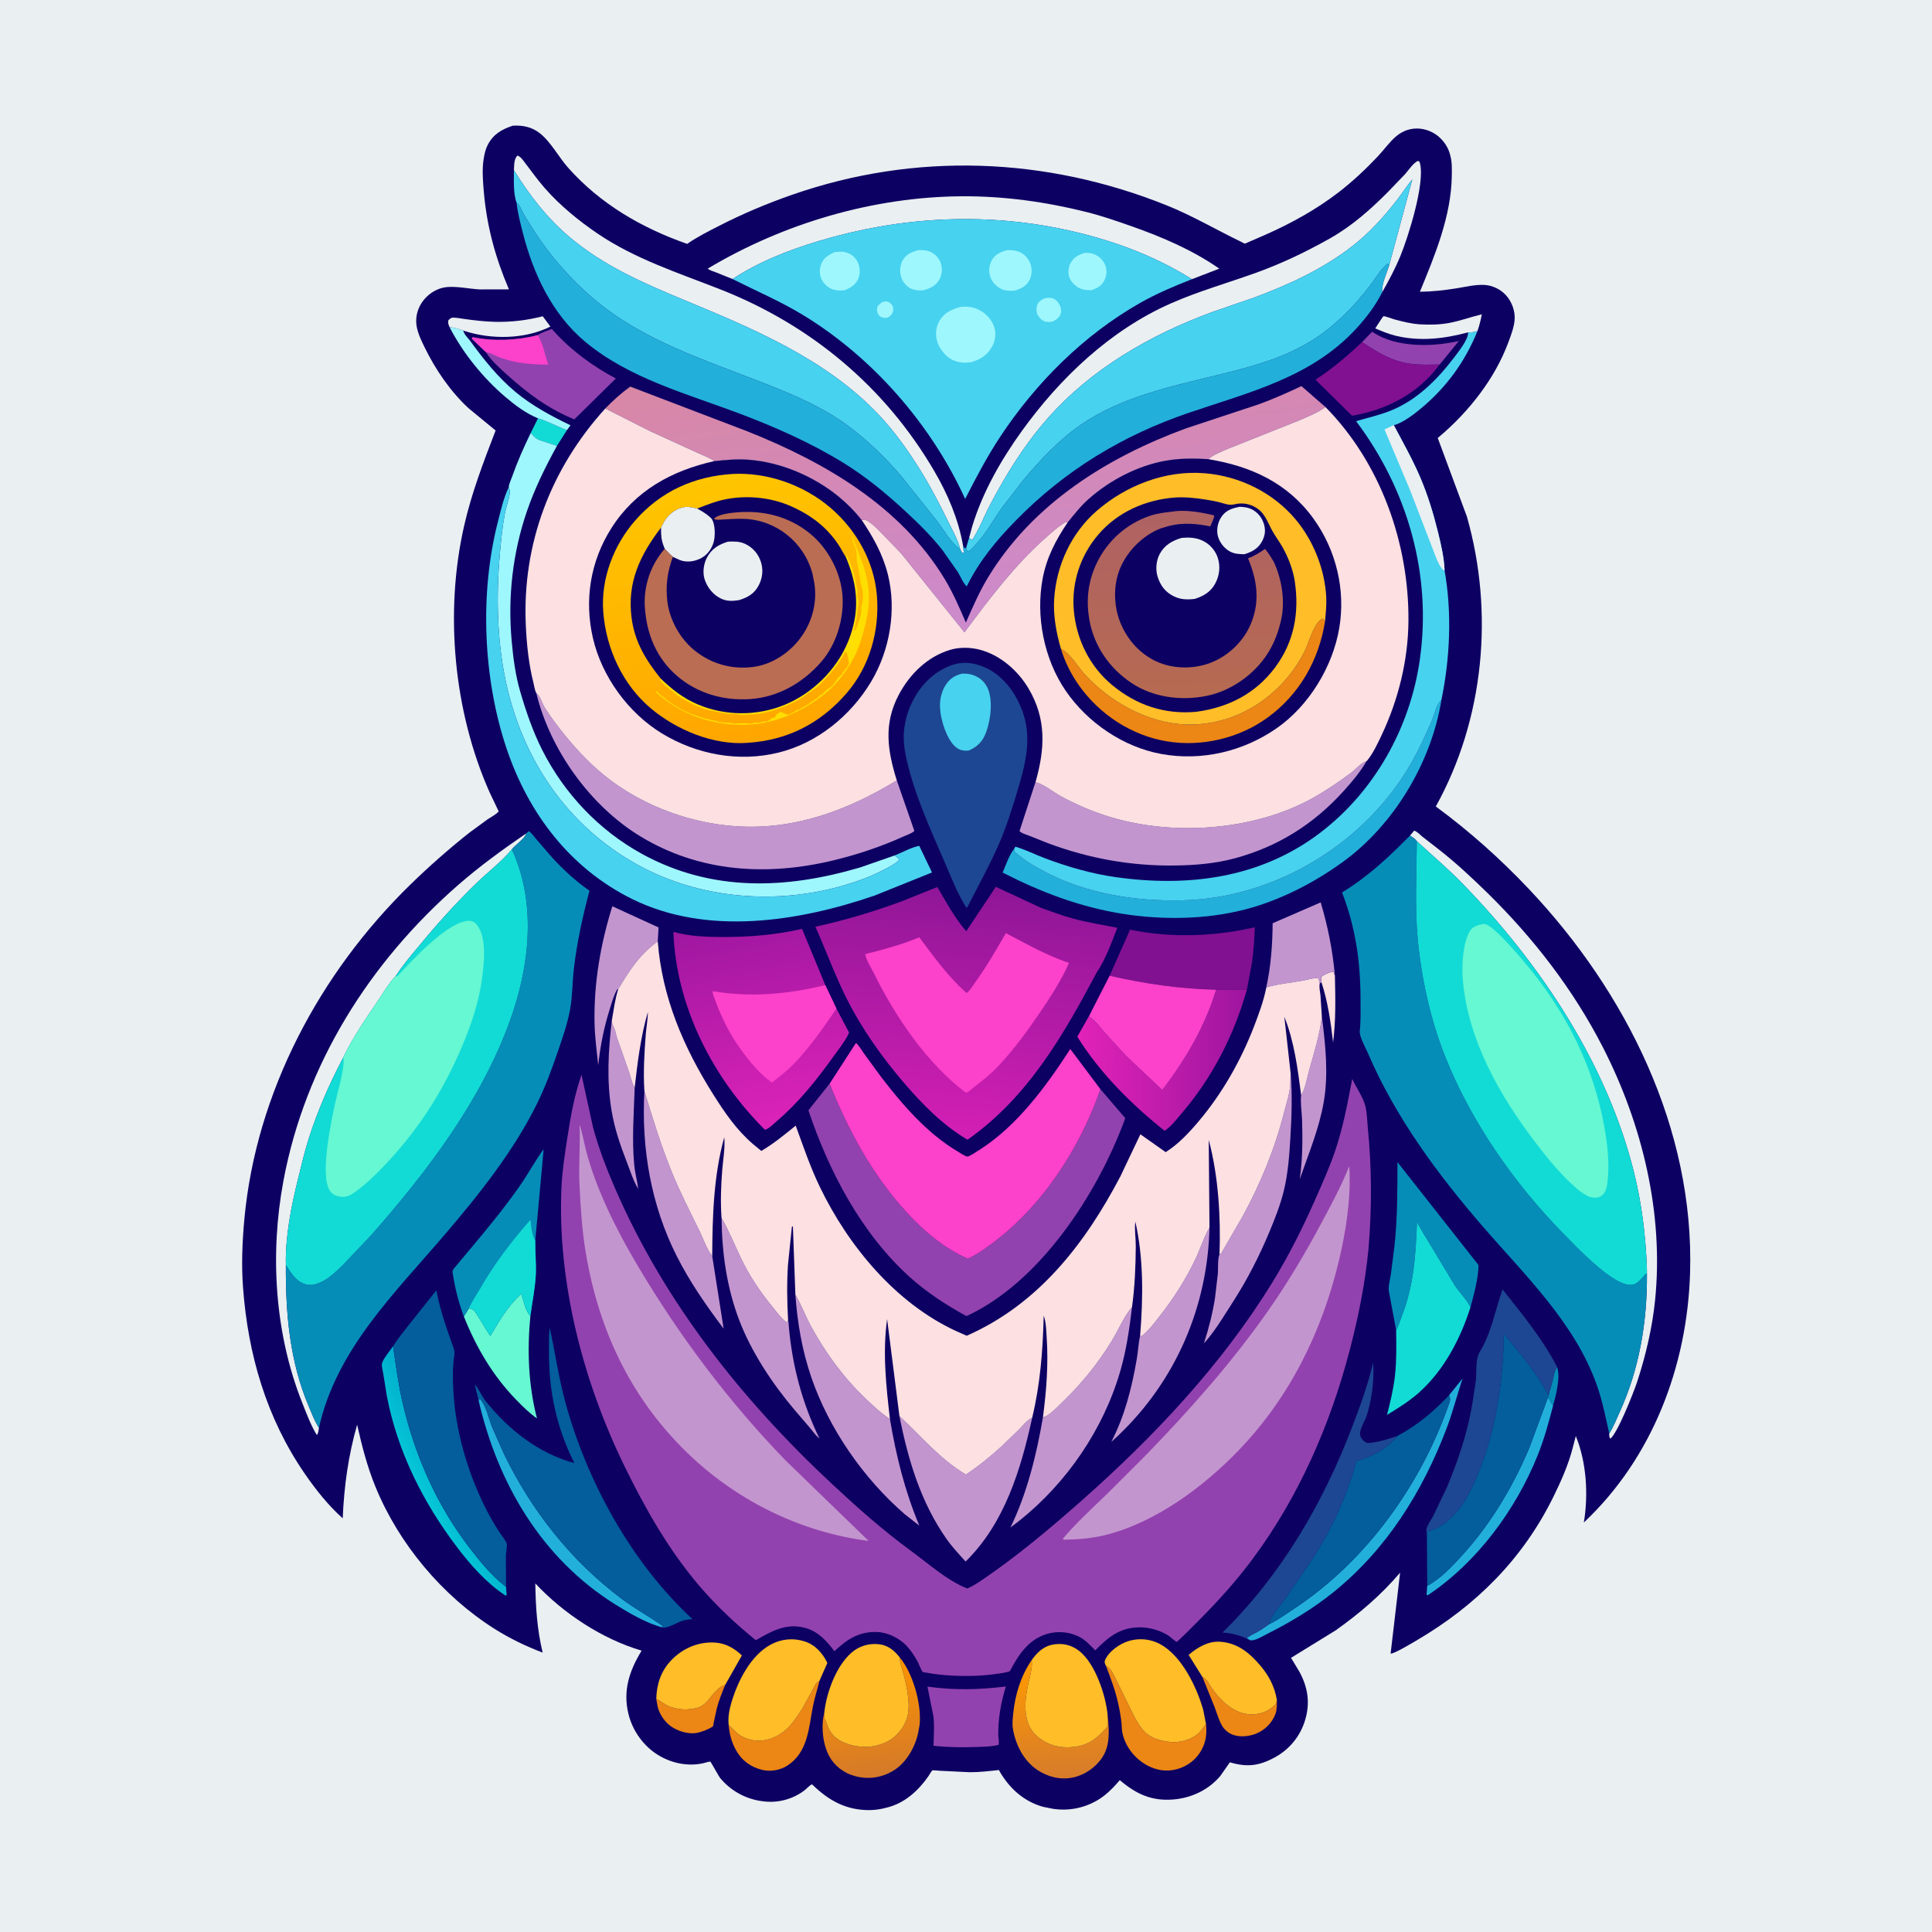 <svg version="1.1" xmlns="http://www.w3.org/2000/svg" style="display: block;" viewBox="0 0 2048 2048" width="1024" height="1024">
<defs>
	<linearGradient id="Gradient1" gradientUnits="userSpaceOnUse" x1="483.45" y1="1554.5" x2="445.128" y2="1575.91">
		<stop class="stop0" offset="0" stop-opacity="1" stop-color="rgb(0,173,204)"/>
		<stop class="stop1" offset="1" stop-opacity="1" stop-color="rgb(5,198,215)"/>
	</linearGradient>
	<linearGradient id="Gradient2" gradientUnits="userSpaceOnUse" x1="914.54" y1="1770.3" x2="931.358" y2="1881.03">
		<stop class="stop0" offset="0" stop-opacity="1" stop-color="rgb(249,146,0)"/>
		<stop class="stop1" offset="1" stop-opacity="1" stop-color="rgb(213,122,42)"/>
	</linearGradient>
	<linearGradient id="Gradient3" gradientUnits="userSpaceOnUse" x1="1119.46" y1="1763.23" x2="1127.17" y2="1882.57">
		<stop class="stop0" offset="0" stop-opacity="1" stop-color="rgb(255,153,0)"/>
		<stop class="stop1" offset="1" stop-opacity="1" stop-color="rgb(215,124,43)"/>
	</linearGradient>
	<linearGradient id="Gradient4" gradientUnits="userSpaceOnUse" x1="1318.51" y1="1122.6" x2="1144.18" y2="1123.84">
		<stop class="stop0" offset="0" stop-opacity="1" stop-color="rgb(159,22,159)"/>
		<stop class="stop1" offset="1" stop-opacity="1" stop-color="rgb(225,34,184)"/>
	</linearGradient>
	<linearGradient id="Gradient5" gradientUnits="userSpaceOnUse" x1="1014.23" y1="365.796" x2="1053.73" y2="661.766">
		<stop class="stop0" offset="0" stop-opacity="1" stop-color="rgb(216,135,165)"/>
		<stop class="stop1" offset="1" stop-opacity="1" stop-color="rgb(204,138,205)"/>
	</linearGradient>
	<linearGradient id="Gradient6" gradientUnits="userSpaceOnUse" x1="789.811" y1="974.192" x2="835.382" y2="1189.85">
		<stop class="stop0" offset="0" stop-opacity="1" stop-color="rgb(159,23,160)"/>
		<stop class="stop1" offset="1" stop-opacity="1" stop-color="rgb(220,35,184)"/>
	</linearGradient>
	<linearGradient id="Gradient7" gradientUnits="userSpaceOnUse" x1="1027.84" y1="937.643" x2="1005.44" y2="1205.36">
		<stop class="stop0" offset="0" stop-opacity="1" stop-color="rgb(142,22,151)"/>
		<stop class="stop1" offset="1" stop-opacity="1" stop-color="rgb(212,31,181)"/>
	</linearGradient>
	<linearGradient id="Gradient8" gradientUnits="userSpaceOnUse" x1="1259.01" y1="737.932" x2="1252.42" y2="542.817">
		<stop class="stop0" offset="0" stop-opacity="1" stop-color="rgb(182,106,81)"/>
		<stop class="stop1" offset="1" stop-opacity="1" stop-color="rgb(175,98,99)"/>
	</linearGradient>
	<linearGradient id="Gradient9" gradientUnits="userSpaceOnUse" x1="811.861" y1="783.027" x2="757.63" y2="505.486">
		<stop class="stop0" offset="0" stop-opacity="1" stop-color="rgb(255,166,0)"/>
		<stop class="stop1" offset="1" stop-opacity="1" stop-color="rgb(255,197,0)"/>
	</linearGradient>
</defs>
<path transform="translate(0,0)" fill="rgb(234,239,241)" d="M -0 -0 L 2048 0 L 2048 2048 L -0 2048 L -0 -0 z"/>
<path transform="translate(0,0)" fill="rgb(13,0,99)" d="M 543.516 133.242 C 554.066 132.66 563.41 134.448 571.952 141.006 C 583.707 150.03 592.347 166.704 602.362 177.932 C 636.666 216.392 680.183 241.599 728.431 258.535 C 739.055 251.146 751.095 245.113 762.612 239.227 C 787.517 226.499 813.38 215.607 839.798 206.41 C 970.208 161.009 1108.68 166.293 1236.53 217.607 C 1264.08 228.663 1289.02 243.446 1315.61 256.306 C 1316.34 256.659 1318.99 258.163 1319.61 258.215 C 1320.12 258.258 1323.27 256.698 1323.91 256.427 L 1341.2 248.928 C 1368.56 236.808 1394.82 222.373 1418.62 204.124 C 1433.55 192.672 1447.68 179.386 1460.6 165.709 C 1467.02 158.915 1472.74 150.694 1479.81 144.631 C 1483.3 141.641 1487.57 139.141 1491.96 137.758 C 1500.87 134.953 1510.28 136.095 1518.5 140.385 C 1527.23 144.945 1534.28 153.573 1536.91 163.073 L 1537.29 164.5 C 1539.36 171.792 1539.07 179.361 1538.95 186.888 C 1538.29 229.174 1521.02 270.734 1505.15 309.27 C 1518.18 309.136 1530.68 307.733 1543.54 305.702 C 1553.34 304.156 1563.54 301.524 1573.5 302.035 C 1581.94 302.468 1590.65 306.613 1596.33 312.879 C 1602.67 319.884 1606.42 330.011 1605.53 339.485 C 1604.78 347.39 1601.62 355.6 1598.87 363 C 1584.53 401.63 1556.92 436.535 1525.63 462.979 L 1524.07 464.284 L 1554.96 547.576 C 1583.92 649.204 1573.36 762.42 1522.01 854.902 C 1557.5 880.977 1590.35 910.312 1620.61 942.315 C 1723.78 1051.41 1796.19 1196.67 1791.55 1349.36 C 1788.54 1448.2 1751.67 1545.53 1678.94 1613.91 C 1683.83 1584.21 1681.84 1550.35 1670.42 1522.24 L 1667.09 1535 C 1662.53 1552.7 1655 1569.63 1646.99 1586 C 1614.48 1652.43 1564.75 1701.98 1501.26 1739.15 C 1497.31 1741.46 1477.06 1753.62 1474.11 1752.85 L 1484.17 1667.07 C 1464.14 1690.71 1441.16 1710.29 1415.98 1728.17 L 1368.55 1757.39 L 1377.12 1771.58 C 1386.39 1788.37 1388.98 1804.69 1383.56 1823.11 C 1378.51 1840.27 1366.96 1854.42 1351.3 1862.93 C 1334.47 1872.08 1321.71 1873.45 1303.72 1868.12 L 1293.64 1882.52 C 1281.08 1897.43 1263.05 1905.94 1243.78 1907.52 C 1220.68 1909.43 1204.22 1901.64 1187.04 1887.02 C 1181.98 1892.94 1176.43 1898.9 1170.24 1903.65 C 1155.25 1915.19 1135.8 1920.25 1117.02 1917.52 L 1115.5 1917.28 L 1105.59 1915.28 C 1084.74 1909.45 1069.22 1894.97 1058.83 1876.3 C 1048.59 1877.41 1038.21 1878.69 1027.89 1878.62 L 996.477 1877.09 C 994.858 1877.03 989.177 1876.28 988.234 1876.78 C 987.516 1877.16 984.819 1881.94 984.073 1883 C 973.436 1898.15 959.431 1911.03 941.114 1915.84 L 939.133 1916.35 C 933.504 1917.84 927.834 1918.73 922 1918.78 C 896.792 1918.99 878.408 1908.63 860.806 1891.48 C 858.396 1892.24 855.326 1895.85 853.216 1897.5 C 840.787 1907.24 824.423 1911.6 808.801 1909.45 L 807 1909.19 C 789.924 1906.83 774.216 1897.97 763.274 1884.63 C 761.746 1882.77 753.556 1867.56 752.909 1867.35 C 752.217 1867.13 746.023 1868.99 744.873 1869.23 C 728.961 1872.56 712.426 1869.17 698.5 1860.93 C 682.43 1851.42 670.61 1834.98 666.171 1816.84 C 660.091 1792 667.251 1770.86 680.155 1749.75 C 638.363 1737.45 597.064 1710.23 567.453 1678.47 C 567.818 1703.57 569.349 1727.31 575.242 1751.83 C 557.743 1745.22 540.159 1736.71 524.306 1726.7 C 468.845 1691.67 422.734 1636.59 397.938 1575.89 C 389.234 1554.58 383.591 1532.61 378.57 1510.21 C 369.193 1543.23 364.738 1575.25 363.3 1609.47 C 348.09 1595.99 334.408 1578.69 322.946 1562.01 C 282.312 1502.88 262.867 1435.68 257.602 1364.62 C 255.832 1340.74 256.824 1316.32 259.017 1292.5 C 271.389 1158.13 338.831 1031.49 434.857 937.851 C 454.916 918.291 476.015 899.685 498.01 882.323 L 517.061 868.386 C 520.781 865.876 525.752 863.471 528.636 860.12 L 519.011 839.931 C 480.825 754.052 471.115 649.096 491.987 557.397 C 499.968 522.332 512.491 489.78 525.376 456.35 L 496.633 432.704 C 477.289 414.82 461.425 391.481 449.951 367.854 C 445.91 359.533 441.218 349.967 441.161 340.5 C 441.102 330.739 445.2 321.525 452.14 314.728 C 457.088 309.881 463.741 306.092 470.578 304.777 C 481.765 302.624 497.139 306.271 508.696 306.798 L 539.491 306.732 C 525.173 273.318 516.101 240.118 512.907 203.803 C 511.935 192.754 510.91 179.95 512.618 168.979 L 512.87 167.5 C 513.645 162.713 514.734 158.082 516.955 153.727 C 522.774 142.315 531.786 137.161 543.516 133.242 z"/>
<path transform="translate(0,0)" fill="rgb(5,141,184)" d="M 1650.57 1449.03 C 1654.33 1460.38 1649.43 1478.88 1646.27 1490.31 L 1640.88 1481.42 L 1641.52 1479.02 L 1645.91 1463.42 C 1647.18 1458.31 1647.55 1453.55 1650.57 1449.03 z"/>
<path transform="translate(0,0)" fill="rgb(252,224,226)" d="M 1400.78 1041.23 L 1400.33 1035.5 C 1404.01 1032.96 1409.03 1030.45 1413.5 1030.08 L 1415.05 1034.31 C 1415.61 1057.97 1416.12 1081.46 1413.14 1105 C 1410.68 1083.89 1407.54 1061.46 1400.78 1041.23 z"/>
<path transform="translate(0,0)" fill="rgb(18,219,214)" d="M 570.284 443.449 C 580.714 446.552 590.716 452.148 600.972 455.955 L 590.411 472.595 L 573.5 467.043 C 568.314 465.519 566.102 462.834 562.629 458.91 L 570.284 443.449 z"/>
<path transform="translate(0,0)" fill="rgb(234,239,241)" d="M 476.49 346.657 C 475.302 343.775 474.685 342.514 475.353 339.338 C 476.402 338.56 477.295 337.509 478.5 337.005 C 480.833 336.028 489.676 337.775 492.281 338.128 C 503.057 339.588 513.998 340.954 524.879 341.16 C 542.375 341.491 558.415 339.552 575.341 335.267 L 583.442 346.203 C 556.329 359.753 520.753 360.091 492.285 350.817 L 491.063 350.408 C 486.213 348.556 481.566 347.56 476.49 346.657 z"/>
<path transform="translate(0,0)" fill="rgb(236,134,20)" d="M 1274.63 1777.71 L 1276.34 1778.63 C 1280.1 1780.88 1281.91 1785.91 1284.41 1789.37 C 1295.92 1805.34 1312.43 1820.78 1333.97 1816.64 C 1341.34 1815.22 1346.57 1811.99 1352 1806.9 L 1353.59 1802.14 C 1353.48 1806.88 1353.7 1812.54 1351.98 1817 C 1348.39 1826.32 1340.96 1833.83 1331.72 1837.64 C 1324 1840.83 1313.63 1841.79 1305.83 1838.5 C 1302.03 1836.9 1298.46 1833.96 1296.2 1830.5 C 1292.28 1824.49 1289.99 1816.07 1287.46 1809.37 L 1274.63 1777.71 z"/>
<path transform="translate(0,0)" fill="rgb(236,134,20)" d="M 695.683 1800.96 C 700.456 1802.92 704.132 1806.77 709.033 1808.67 C 716.165 1811.43 723.516 1812.61 731.127 1811.8 C 735.347 1811.35 740.73 1810.49 744.345 1808.08 C 752.907 1802.38 757.26 1790.78 766.904 1786.73 L 768.778 1785.98 C 765.376 1794.24 761.947 1802.71 759.727 1811.38 L 756.682 1825.55 C 756.525 1826.29 756.075 1829.42 755.779 1829.86 C 754.958 1831.08 748.277 1833.97 746.745 1834.57 L 742 1836.11 L 740.817 1836.47 C 732.031 1838.94 721.05 1835.96 713.5 1831.46 C 705.609 1826.75 699.577 1818.36 697.2 1809.5 L 695.683 1800.96 z"/>
<path transform="translate(0,0)" fill="rgb(234,239,241)" d="M 1556.15 352.332 C 1530.88 359.123 1505.31 362.128 1479.5 355.911 C 1472.03 354.111 1464.89 351.049 1457.8 348.148 C 1458.56 346.919 1466.06 335.282 1466.45 335.211 C 1468.02 334.922 1476.3 338.068 1478.36 338.621 C 1486.96 340.93 1496.09 343.234 1505 343.787 C 1515.33 344.428 1526.06 344.251 1536.24 342.336 C 1548.02 340.119 1559.17 335.975 1570.8 333.164 C 1569.69 339.326 1568.19 345.011 1566.17 350.939 C 1562.65 351.899 1559.82 352.676 1556.15 352.332 z"/>
<path transform="translate(0,0)" fill="rgb(158,247,253)" d="M 476.49 346.657 C 481.566 347.56 486.213 348.556 491.063 350.408 C 491.988 354.348 495.122 357.324 497.667 360.354 C 512.092 380.261 527.506 399.731 546.5 415.536 C 563.98 430.082 584.341 441.012 604.755 450.814 L 600.972 455.955 C 590.716 452.148 580.714 446.552 570.284 443.449 C 557.383 438.072 546.225 429.75 535.659 420.744 C 512.08 400.646 490.667 374.236 476.49 346.657 z"/>
<path transform="translate(0,0)" fill="rgb(146,66,174)" d="M 1443.87 362.647 L 1454.49 351.655 L 1455.65 352.429 C 1479.94 368.343 1517.26 367.807 1544.43 361.915 L 1546.49 361.438 L 1526.09 386.407 C 1515.82 386.579 1504.48 387.024 1494.3 385.549 C 1475 382.749 1459.76 373.198 1443.87 362.647 z"/>
<path transform="translate(0,0)" fill="rgb(195,149,207)" d="M 1401.23 1077.5 C 1404.99 1107.27 1408.38 1138.09 1403.26 1167.9 C 1398.37 1196.29 1387.21 1222.95 1377.77 1249.99 L 1377.94 1248.88 C 1380.79 1228.99 1380.86 1208.12 1380.29 1188.08 C 1380.04 1179.56 1378.33 1169.26 1379.25 1160.94 C 1383.24 1155.74 1385.42 1143.19 1387.22 1136.63 C 1392.64 1116.8 1398.89 1098.04 1401.23 1077.5 z"/>
<path transform="translate(0,0)" fill="rgb(34,176,218)" d="M 1640.88 1481.42 L 1646.27 1490.31 C 1641.65 1508.11 1636.83 1525.66 1629.97 1542.75 C 1606.78 1600.47 1565.7 1656.23 1513.5 1691.02 L 1512.24 1690.5 L 1512.93 1680.81 C 1515.55 1679.96 1517.68 1678.29 1519.93 1676.76 C 1531.43 1668.94 1541.44 1658.03 1550.76 1647.77 C 1580.54 1614.98 1604.04 1575.39 1621.18 1534.64 L 1640.88 1481.42 z"/>
<path transform="translate(0,0)" fill="rgb(195,149,207)" d="M 648.541 1081.84 C 648.878 1085.32 649.372 1086.44 650.917 1089.5 C 652.321 1092.28 652.92 1096.66 653.946 1099.76 L 666.995 1137.06 C 668.784 1142.19 669.767 1148.4 672.789 1152.94 C 671.915 1180.34 669.719 1207.47 672.311 1234.89 C 673.119 1243.45 675.48 1251.79 676.565 1260.33 C 671.291 1251.69 667.728 1240.25 664.037 1230.76 C 657.284 1213.38 651.425 1195.94 648.322 1177.5 C 642.95 1145.58 644.825 1113.8 648.541 1081.84 z"/>
<path transform="translate(0,0)" fill="rgb(236,134,20)" d="M 772.465 1828.8 C 777.225 1832.63 781.209 1838.22 786.768 1840.86 L 787.756 1841.3 C 795.047 1844.76 802.053 1845.93 810.084 1844.71 C 822.353 1842.86 833.79 1834.96 840.98 1825.03 C 844.853 1819.67 848.777 1814.27 852.015 1808.5 L 862.207 1789.82 C 863.762 1787.12 864.474 1784.76 867.077 1782.85 L 868.674 1781.74 C 866.427 1790.91 863.441 1799.93 861.65 1809.2 C 857.234 1832.04 856.437 1857.56 834.5 1871.7 C 827.078 1876.48 816.763 1878.26 808.116 1876.19 C 795.949 1873.28 786.423 1866.38 780.342 1855.5 C 775.702 1847.19 773.176 1838.26 772.465 1828.8 z"/>
<path transform="translate(0,0)" fill="rgb(236,134,20)" d="M 1172.36 1765.81 L 1173.94 1766.77 C 1177.82 1769.23 1180.09 1774.67 1182.19 1778.67 L 1202.69 1820.27 C 1206.04 1826.35 1210.12 1833.18 1215.56 1837.65 C 1221.65 1842.65 1229.35 1844.95 1237 1846.08 L 1238.72 1846.34 C 1248.64 1847.75 1259.8 1845.16 1268 1839.36 C 1272.02 1836.51 1275.51 1831.54 1278.41 1827.59 C 1279.19 1835.85 1278.88 1843.11 1275.63 1850.92 C 1271.13 1861.71 1262.7 1869.88 1251.72 1874.06 C 1241.03 1878.14 1229.89 1877.71 1219.47 1873.04 C 1204.81 1866.47 1193.45 1853.14 1189.85 1837.34 C 1189.04 1833.79 1189.22 1830.1 1188.85 1826.5 C 1188.12 1819.45 1186.78 1812.22 1185.25 1805.31 C 1182.26 1791.75 1177.25 1778.77 1172.36 1765.81 z"/>
<path transform="translate(0,0)" fill="rgb(34,176,218)" d="M 507.383 1484.75 L 508.518 1482.5 C 515.518 1490.25 517.875 1503.27 521.715 1512.98 L 534.252 1541.23 C 563.567 1601.71 605.365 1654.65 659.29 1695 C 673.219 1705.43 688.29 1713.57 702.385 1723.53 L 702.012 1725.07 C 685.014 1720.57 667.012 1710.02 652.159 1700.73 C 574.375 1652.11 527.733 1572.76 507.383 1484.75 z"/>
<path transform="translate(0,0)" fill="rgb(34,176,218)" d="M 1536.09 1479 L 1550.33 1461.33 C 1544.49 1479.02 1540.05 1496.86 1533.39 1514.33 C 1507.89 1581.17 1470.07 1641.97 1413.99 1687.4 C 1392.52 1704.8 1368.45 1719.32 1343.77 1731.73 C 1339.64 1733.81 1329.76 1739.97 1325.29 1738.66 L 1321.61 1736.83 C 1324.67 1733.52 1329.31 1731.92 1333.18 1729.72 C 1337.31 1727.37 1341.21 1724.52 1345.1 1721.81 L 1346.9 1720.98 C 1355.92 1716.32 1364.72 1710 1373.17 1704.37 C 1448.11 1654.41 1505.47 1574.87 1535.28 1490.12 C 1536.83 1485.73 1538.11 1483.27 1536.09 1479 z"/>
<path transform="translate(0,0)" fill="url(#Gradient1)" d="M 416.661 1427.09 C 419.634 1447.03 422.189 1466.96 426.715 1486.64 C 439.433 1541.96 462.732 1595.19 497.385 1640.31 C 508.418 1654.67 520.946 1670.34 535.476 1681.36 L 536.39 1682.01 L 537.068 1690.5 L 536.075 1691.5 L 535.023 1690.81 C 515.346 1677.66 498.918 1659.03 484.673 1640.31 C 448.513 1592.78 421.427 1538.82 410.071 1479.87 L 406.266 1456.12 C 405.864 1453.33 404.532 1448.69 404.821 1445.99 C 405.33 1441.23 413.754 1431.37 416.661 1427.09 z"/>
<path transform="translate(0,0)" fill="url(#Gradient2)" d="M 953.757 1756.91 C 968 1774.29 976.791 1805.86 974.896 1828 L 973.365 1836.5 L 972.953 1838.33 C 969.479 1853.24 960.111 1869.23 946.666 1877.18 C 934.082 1884.63 919.974 1886.57 905.853 1882.62 C 894.488 1879.44 884.653 1872.03 879.014 1861.61 C 871.913 1848.48 870.22 1829.38 873.872 1814.84 C 873.882 1817.4 873.444 1821.02 874.73 1823.26 C 875.754 1825.05 875.307 1823.71 875.812 1825.36 C 877.225 1829.98 879.267 1834.66 882.333 1838.45 C 888.403 1845.97 899.839 1849.91 909.084 1851.14 L 910.5 1851.31 C 920.709 1852.71 931.122 1850.82 940.38 1846.27 C 949.493 1841.79 957.534 1832.44 960.844 1822.92 L 961.32 1821.5 C 965.815 1808.6 961.401 1788.41 958.063 1775.4 C 956.538 1769.45 954.213 1764.32 953.816 1758.09 L 953.757 1756.91 z"/>
<path transform="translate(0,0)" fill="url(#Gradient3)" d="M 1093.66 1759.77 L 1093.75 1760.76 C 1094.42 1769.02 1091.6 1777.4 1089.87 1785.45 C 1085.88 1804.03 1083.64 1827.35 1099.85 1840.92 C 1110.91 1850.19 1123.68 1853.34 1137.82 1851.89 C 1154.26 1850.21 1163.86 1842.04 1174.21 1830 C 1174.18 1828.31 1173.66 1822.48 1174.31 1821.27 L 1174.55 1821.38 C 1175.66 1835.66 1176.71 1850.35 1168.5 1862.87 C 1161.43 1873.65 1149.65 1881.7 1137.07 1884.29 C 1123.93 1886.99 1110.52 1883.55 1099.5 1876.13 C 1085.07 1866.41 1076.59 1849.47 1073.74 1832.69 C 1072.8 1827.17 1073.58 1821.5 1074.12 1815.97 C 1076.05 1796.39 1082.35 1775.97 1093.66 1759.77 z"/>
<path transform="translate(0,0)" fill="rgb(195,149,207)" d="M 655.37 1048.45 L 654.421 1048.61 C 650.782 1054.56 648.758 1062.18 646.64 1068.81 C 640.353 1088.48 636.301 1108.65 634.143 1129.19 C 632.565 1114.25 630.568 1099.5 630.25 1084.45 C 629.366 1042.61 636.592 1000.51 649.113 960.701 L 698.09 983.128 L 697.248 997.798 C 677.721 1012.17 667.64 1028.03 655.37 1048.45 z"/>
<path transform="translate(0,0)" fill="rgb(255,189,39)" d="M 695.683 1800.96 C 696.056 1785.46 700.478 1771.72 711.296 1760.23 C 722.195 1748.66 737.113 1741.46 753.121 1741.1 C 766.824 1740.79 776.634 1745.61 786.439 1754.82 L 768.778 1785.98 L 766.904 1786.73 C 757.26 1790.78 752.907 1802.38 744.345 1808.08 C 740.73 1810.49 735.347 1811.35 731.127 1811.8 C 723.516 1812.61 716.165 1811.43 709.033 1808.67 C 704.132 1806.77 700.456 1802.92 695.683 1800.96 z"/>
<path transform="translate(0,0)" fill="rgb(146,66,174)" d="M 983.134 1787.88 C 1011.64 1791.89 1037.75 1791.21 1066.22 1787.77 C 1060.91 1805.44 1057.92 1821.65 1058.21 1840.24 C 1058.58 1843.38 1059.21 1846.53 1058.5 1849.65 C 1050.91 1851.54 1042.38 1851.6 1034.58 1851.89 C 1019.53 1852.45 1004.5 1852.23 989.536 1850.54 C 989.878 1840.17 990.687 1829.13 989.373 1818.83 L 983.134 1787.88 z"/>
<path transform="translate(0,0)" fill="rgb(255,189,39)" d="M 1274.63 1777.71 L 1260.01 1754.28 C 1269.26 1746.34 1280.79 1739.44 1293.44 1740.31 C 1311.52 1741.56 1324.03 1751.65 1335.46 1764.93 C 1344.76 1775.73 1351.08 1787.55 1353.48 1801.6 L 1353.59 1802.14 L 1352 1806.9 C 1346.57 1811.99 1341.34 1815.22 1333.97 1816.64 C 1312.43 1820.78 1295.92 1805.34 1284.41 1789.37 C 1281.91 1785.91 1280.1 1780.88 1276.34 1778.63 L 1274.63 1777.71 z"/>
<path transform="translate(0,0)" fill="rgb(101,248,210)" d="M 497.181 1386.81 C 498.385 1387.26 500.713 1387.78 501.679 1388.5 C 503.803 1390.08 506.237 1394.43 507.707 1396.8 C 511.687 1403.23 515.408 1409.8 519.782 1415.98 C 529.861 1399.13 537.827 1384.86 552.562 1371.4 C 555.394 1379.18 556.565 1388.91 562.209 1395.06 C 558.737 1431.77 560.017 1467.77 569.208 1503.59 C 561.094 1497.93 553.98 1490.8 547.096 1483.73 C 522.355 1458.3 504.797 1428.28 491.715 1395.53 L 497.181 1386.81 z"/>
<path transform="translate(0,0)" fill="rgb(195,149,207)" d="M 1342.3 1046.73 C 1347.22 1024.15 1348.85 1001.74 1349.07 978.687 L 1399.99 956.561 C 1407.7 982.64 1412.66 1007.2 1415.05 1034.31 L 1413.5 1030.08 C 1409.03 1030.45 1404.01 1032.96 1400.33 1035.5 L 1400.78 1041.23 L 1399.03 1042.36 L 1397.5 1036.78 C 1391.97 1036.5 1385.61 1038.7 1380.12 1039.66 C 1367.6 1041.85 1354.46 1043 1342.3 1046.73 z"/>
<path transform="translate(0,0)" fill="rgb(129,17,144)" d="M 1526.09 386.407 C 1503.66 417.034 1469.99 434.516 1433.24 440.711 L 1394.44 402.492 C 1412.61 390.771 1428.18 377.377 1443.87 362.647 C 1459.76 373.198 1475 382.749 1494.3 385.549 C 1504.48 387.024 1515.82 386.579 1526.09 386.407 z"/>
<path transform="translate(0,0)" fill="rgb(195,149,207)" d="M 683.09 1156.73 C 691.909 1185.52 700.63 1214.27 712.019 1242.18 C 720.684 1263.41 731.031 1283.71 741.198 1304.24 C 745.368 1312.66 749.158 1324.33 754.979 1331.44 L 767.08 1408.43 C 748.515 1383.74 731.296 1359.11 717.336 1331.42 C 689.942 1277.07 679.796 1217.12 683.09 1156.73 z"/>
<path transform="translate(0,0)" fill="rgb(195,149,207)" d="M 1208.62 1415.27 L 1209.52 1416.8 C 1217.1 1411.39 1223.54 1402.57 1229.27 1395.26 C 1244.33 1376.03 1257.04 1356.19 1267.5 1334.12 C 1272.48 1323.6 1275.98 1312.28 1281.59 1302.08 L 1282.1 1301.15 C 1280.23 1385.09 1246.29 1463.76 1185.29 1521.8 L 1177.95 1528.55 C 1192.31 1501.06 1199.78 1471.01 1205.05 1440.56 C 1206.49 1432.21 1206.84 1423.53 1208.62 1415.27 z"/>
<path transform="translate(0,0)" fill="rgb(195,149,207)" d="M 764.875 1291.15 C 772.699 1304.52 778.535 1319.37 785.248 1333.35 C 794.436 1352.49 805.356 1368.82 818.764 1385.21 C 823.157 1390.58 828.353 1397.93 834 1401.9 L 835.395 1399.23 C 835.85 1399.57 836.173 1406.08 836.298 1407.44 C 840.081 1448.63 850.449 1487.54 868.608 1524.71 L 867.561 1523.97 C 864.367 1521.27 861.409 1516.92 858.659 1513.71 L 842.017 1494.25 C 818.566 1466.51 796.385 1433.09 783.497 1399.13 C 770.323 1364.4 765.303 1328.1 764.875 1291.15 z"/>
<path transform="translate(0,0)" fill="rgb(195,149,207)" d="M 1368.14 1137.78 C 1369.98 1160.47 1369.21 1183.8 1367.83 1206.5 C 1366.71 1225.01 1365.32 1244.23 1360.89 1262.28 C 1357.19 1277.4 1351.41 1292.04 1345.4 1306.36 C 1334.72 1331.82 1322.32 1356.15 1307.4 1379.39 C 1298.34 1393.5 1289.42 1408.63 1278.55 1421.39 L 1276.26 1423.89 C 1281.33 1408.17 1285.38 1392.33 1287.95 1376 L 1291.01 1350 C 1291.4 1344.74 1290.69 1334.13 1292.72 1329.62 L 1294.48 1328.72 L 1317.32 1289.29 C 1336.59 1253.93 1351.45 1217.61 1361.34 1178.61 C 1363.74 1169.12 1367.59 1158.27 1367.71 1148.56 L 1368.14 1137.78 z"/>
<path transform="translate(0,0)" fill="rgb(5,141,184)" d="M 1479.96 1410.05 L 1472.56 1370.36 C 1471.07 1364.28 1473.47 1356.95 1474.39 1350.81 L 1478.28 1320.22 C 1481.46 1290.73 1481.29 1261.52 1481.37 1231.9 L 1567.3 1341.05 C 1567.01 1355.64 1562.49 1371.72 1558.76 1385.78 C 1554.95 1377.83 1546.76 1369.55 1541.72 1361.94 L 1518.24 1322.91 C 1512.8 1313.69 1506.78 1304.87 1502.07 1295.23 C 1500.73 1330.46 1498.73 1362.92 1485.62 1396.17 C 1483.84 1400.67 1482.46 1405.97 1479.96 1410.05 z"/>
<path transform="translate(0,0)" fill="rgb(29,71,146)" d="M 1321.61 1736.83 C 1312.92 1733.17 1305.25 1731.14 1295.85 1730.59 C 1358.17 1669.66 1402.69 1593.1 1433.57 1512.11 C 1442.11 1489.7 1450.06 1467.73 1455.65 1444.33 C 1456.45 1458.24 1455.34 1472.77 1452.47 1486.41 C 1451.37 1491.6 1450.07 1496.77 1448.33 1501.78 C 1446.29 1507.64 1440 1516.36 1442.18 1522.58 C 1443.13 1525.31 1445.64 1527.92 1448.21 1529.14 C 1450.12 1530.05 1452.95 1529.39 1455 1529.15 C 1464.15 1528.06 1472.49 1524.97 1481.23 1522.22 L 1480.59 1523.07 C 1471.03 1535.26 1452.79 1545.36 1437.87 1548.68 C 1427.76 1586.34 1411.76 1620.57 1390.78 1653.38 L 1361.18 1696.37 C 1356.56 1702.85 1347.65 1712.37 1345.67 1719.86 L 1345.1 1721.81 C 1341.21 1724.52 1337.31 1727.37 1333.18 1729.72 C 1329.31 1731.92 1324.67 1733.52 1321.61 1736.83 z"/>
<path transform="translate(0,0)" fill="rgb(146,66,174)" d="M 569.972 355.262 C 574.5 352.189 579.963 350.864 584.953 348.676 L 585.952 349.817 C 604.577 370.858 628.099 388.162 652.826 401.214 L 608.772 444.571 C 581.23 433.137 560.561 417.891 538.472 398.117 C 530.065 390.591 521.154 382.811 515.026 373.235 L 500.058 358.939 L 501.097 357.435 C 523.077 362.039 548.357 360.964 569.972 355.262 z"/>
<path transform="translate(0,0)" fill="rgb(252,65,202)" d="M 569.972 355.262 C 575.725 363.645 577.54 376.812 581.24 386.483 C 563.848 386.58 547.621 385.167 531.114 379.381 C 525.638 377.461 520.807 374.367 515.026 373.235 L 500.058 358.939 L 501.097 357.435 C 523.077 362.039 548.357 360.964 569.972 355.262 z"/>
<path transform="translate(0,0)" fill="rgb(255,189,39)" d="M 772.465 1828.8 C 771.477 1820.84 773.011 1812.57 775.264 1804.95 C 781.969 1782.28 795.569 1754.79 817.261 1743.19 C 828.323 1737.28 841.004 1736.05 852.94 1739.96 C 864.356 1743.69 871.935 1752.3 877.046 1762.76 L 868.674 1781.74 L 867.077 1782.85 C 864.474 1784.76 863.762 1787.12 862.207 1789.82 L 852.015 1808.5 C 848.777 1814.27 844.853 1819.67 840.98 1825.03 C 833.79 1834.96 822.353 1842.86 810.084 1844.71 C 802.053 1845.93 795.047 1844.76 787.756 1841.3 L 786.768 1840.86 C 781.209 1838.22 777.225 1832.63 772.465 1828.8 z"/>
<path transform="translate(0,0)" fill="rgb(255,189,39)" d="M 1172.36 1765.81 C 1171.16 1763.41 1170.45 1762.15 1171.56 1759.5 C 1175.33 1750.51 1187.05 1742.44 1196.06 1739.65 C 1207.27 1736.18 1219.31 1737.21 1229.68 1742.77 C 1252.66 1755.08 1268.5 1788.23 1275.39 1812.24 L 1278.41 1827.59 C 1275.51 1831.54 1272.02 1836.51 1268 1839.36 C 1259.8 1845.16 1248.64 1847.75 1238.72 1846.34 L 1237 1846.08 C 1229.35 1844.95 1221.65 1842.65 1215.56 1837.65 C 1210.12 1833.18 1206.04 1826.35 1202.69 1820.27 L 1182.19 1778.67 C 1180.09 1774.67 1177.82 1769.23 1173.94 1766.77 L 1172.36 1765.81 z"/>
<path transform="translate(0,0)" fill="rgb(255,189,39)" d="M 1093.66 1759.77 C 1099.22 1751.83 1106.09 1745.15 1116 1743.33 C 1126.3 1741.45 1136.01 1743.71 1144.23 1750.25 C 1161.09 1763.68 1172.08 1796.88 1174.1 1817.68 L 1174.31 1821.27 C 1173.66 1822.48 1174.18 1828.31 1174.21 1830 C 1163.86 1842.04 1154.26 1850.21 1137.82 1851.89 C 1123.68 1853.34 1110.91 1850.19 1099.85 1840.92 C 1083.64 1827.35 1085.88 1804.03 1089.87 1785.45 C 1091.6 1777.4 1094.42 1769.02 1093.75 1760.76 L 1093.66 1759.77 z"/>
<path transform="translate(0,0)" fill="rgb(195,149,207)" d="M 1105.57 1502.33 C 1111.03 1501.75 1119.53 1492.75 1123.5 1488.98 C 1144.76 1468.8 1163.13 1446.65 1178.41 1421.61 C 1185.35 1410.23 1191.45 1395.66 1199.97 1385.61 C 1197.33 1408.26 1193.94 1431.33 1187.59 1453.27 C 1169.67 1515.16 1130.69 1572.1 1080.38 1612.14 L 1071.14 1619.19 C 1088.8 1582.84 1098.76 1542.04 1105.57 1502.33 z"/>
<path transform="translate(0,0)" fill="rgb(255,189,39)" d="M 873.872 1814.84 L 873.877 1814.61 C 876.36 1793.49 886.46 1765.87 902.774 1751.75 C 911.001 1744.63 921.734 1741.61 932.5 1743.06 C 941.838 1744.32 948.133 1749.86 953.757 1756.91 L 953.816 1758.09 C 954.213 1764.32 956.538 1769.45 958.063 1775.4 C 961.401 1788.41 965.815 1808.6 961.32 1821.5 L 960.844 1822.92 C 957.534 1832.44 949.493 1841.79 940.38 1846.27 C 931.122 1850.82 920.709 1852.71 910.5 1851.31 L 909.084 1851.14 C 899.839 1849.91 888.403 1845.97 882.333 1838.45 C 879.267 1834.66 877.225 1829.98 875.812 1825.36 C 875.307 1823.71 875.754 1825.05 874.73 1823.26 C 873.444 1821.02 873.882 1817.4 873.872 1814.84 z"/>
<path transform="translate(0,0)" fill="rgb(195,149,207)" d="M 843.134 1372.38 L 843.611 1373.2 C 849.63 1383.78 853.941 1395.41 859.805 1406.15 C 875.479 1434.87 894.496 1460.68 918.266 1483.27 C 926.064 1490.67 934.354 1498.41 943.376 1504.27 C 949.951 1543.52 959.154 1580.44 974.492 1617.23 L 959 1605.07 C 915.447 1567.34 878.805 1514.71 860.081 1460.14 C 850.277 1431.57 845.282 1402.44 843.134 1372.38 z"/>
<path transform="translate(0,0)" fill="rgb(29,71,146)" d="M 1512.57 1625.79 L 1512.44 1625.75 C 1512.23 1624.34 1511.84 1622.39 1512.11 1621 C 1513.01 1616.54 1517.34 1610.78 1519.49 1606.59 L 1533.87 1576.4 C 1545.74 1548.18 1555.57 1518.73 1560.7 1488.5 L 1564.47 1463.5 C 1565.46 1454.25 1563.76 1441.07 1568.56 1433.17 C 1581.19 1412.38 1584.74 1389.27 1592.76 1366.79 C 1613.21 1392.68 1635.5 1419.58 1650.57 1449.03 C 1647.55 1453.55 1647.18 1458.31 1645.91 1463.42 L 1641.52 1479.02 C 1628.7 1454.97 1611.68 1434.8 1594.15 1414.08 C 1593.45 1465.45 1585.35 1519.72 1564.8 1567.14 C 1558.6 1581.44 1551.01 1596.48 1539.74 1607.5 C 1531.98 1615.1 1524.1 1620.64 1513.44 1623.4 L 1512.57 1625.79 z"/>
<path transform="translate(0,0)" fill="rgb(129,17,144)" d="M 1176.27 1034.29 L 1197.93 985.491 C 1240.95 994.433 1287.41 992.85 1330.14 982.957 C 1329.67 996.03 1328.88 1008.84 1326.88 1021.79 L 1321.79 1048.92 L 1289.16 1049.13 C 1251.07 1048.3 1213.33 1042.79 1176.27 1034.29 z"/>
<path transform="translate(0,0)" fill="rgb(18,219,214)" d="M 1479.96 1410.05 C 1482.46 1405.97 1483.84 1400.67 1485.62 1396.17 C 1498.73 1362.92 1500.73 1330.46 1502.07 1295.23 C 1506.78 1304.87 1512.8 1313.69 1518.24 1322.91 L 1541.72 1361.94 C 1546.76 1369.55 1554.95 1377.83 1558.76 1385.78 C 1548.13 1419.14 1530.84 1452.25 1504.51 1475.89 C 1494.2 1485.15 1482.08 1492.65 1470.29 1499.85 C 1473.89 1485.97 1477.28 1471.79 1478.81 1457.5 C 1480.49 1441.76 1480.18 1425.86 1479.96 1410.05 z"/>
<path transform="translate(0,0)" fill="url(#Gradient4)" d="M 1289.16 1049.13 L 1321.79 1048.92 C 1308.17 1097.15 1285.45 1141.71 1252.82 1179.95 C 1247.9 1185.71 1241.44 1194.16 1235.23 1198.19 L 1234.45 1198.62 C 1199.24 1170.53 1165.9 1137.37 1142 1098.95 L 1154.18 1077.47 C 1160.59 1081.23 1166.25 1088.99 1171.04 1094.56 L 1193.19 1118.83 L 1232.08 1155.48 C 1256.84 1123.02 1277.23 1088.4 1289.16 1049.13 z"/>
<path transform="translate(0,0)" fill="rgb(5,141,184)" d="M 491.715 1395.53 C 486.511 1381.68 482.522 1366.49 480.252 1351.86 C 480.052 1350.57 479.457 1348.37 479.784 1347.08 C 480.206 1345.42 482.644 1342.98 483.773 1341.59 L 498.088 1324.47 C 516.393 1302.66 534.755 1280.39 551.056 1257.03 C 559.864 1244.41 567.265 1230.46 576.292 1218.14 L 567.397 1315.16 C 567.205 1327.14 568.529 1339.3 567.95 1351.21 C 567.244 1365.72 564.082 1380.62 562.209 1395.06 C 556.565 1388.91 555.394 1379.18 552.562 1371.4 C 537.827 1384.86 529.861 1399.13 519.782 1415.98 C 515.408 1409.8 511.687 1403.23 507.707 1396.8 C 506.237 1394.43 503.803 1390.08 501.679 1388.5 C 500.713 1387.78 498.385 1387.26 497.181 1386.81 L 491.715 1395.53 z"/>
<path transform="translate(0,0)" fill="rgb(18,219,214)" d="M 497.181 1386.81 C 500.11 1379.81 504.739 1373.47 508.5 1366.89 C 523.366 1340.87 542.03 1315.96 561.906 1293.57 L 562.51 1294.23 C 562.805 1300.22 563.875 1308.25 566.577 1313.63 L 567.397 1315.16 C 567.205 1327.14 568.529 1339.3 567.95 1351.21 C 567.244 1365.72 564.082 1380.62 562.209 1395.06 C 556.565 1388.91 555.394 1379.18 552.562 1371.4 C 537.827 1384.86 529.861 1399.13 519.782 1415.98 C 515.408 1409.8 511.687 1403.23 507.707 1396.8 C 506.237 1394.43 503.803 1390.08 501.679 1388.5 C 500.713 1387.78 498.385 1387.26 497.181 1386.81 z"/>
<path transform="translate(0,0)" fill="rgb(234,239,241)" d="M 1494.64 885.798 L 1499.08 880.5 C 1502.34 881.545 1504.9 884.526 1507.53 886.707 L 1524.24 899.697 C 1542.93 914.253 1560.01 930.152 1576.91 946.716 C 1625.7 994.558 1667.91 1049.21 1699.11 1110.14 C 1740.94 1191.83 1763.79 1286.28 1754.46 1378.26 C 1751.52 1407.23 1744.56 1437 1735.5 1464.65 C 1731.87 1475.71 1714.77 1519.13 1707 1525.1 C 1705.6 1522.93 1705.93 1522.11 1705.86 1519.59 C 1710.16 1512.78 1713.5 1504.43 1716.84 1497.08 C 1737.98 1450.67 1746.12 1401.05 1745.83 1350.35 L 1745.77 1343.84 C 1744.46 1309.81 1740.39 1276.33 1732.2 1243.22 C 1703.5 1127.19 1632.47 1021.05 1549.94 936.269 C 1534.71 920.625 1517.9 906.525 1501.89 891.7 C 1499.81 888.948 1497.57 887.571 1494.64 885.798 z"/>
<path transform="translate(0,0)" fill="rgb(195,149,207)" d="M 953.432 1501.07 C 976.088 1522.3 996.888 1547.15 1023.9 1563.12 C 1037.48 1554.18 1050.25 1543.6 1062.3 1532.7 L 1080.63 1514.95 C 1084.93 1510.57 1088.51 1505.52 1094.16 1502.87 C 1082.15 1557.79 1064.87 1614.83 1023.6 1655.25 C 1016.63 1647.62 1009.44 1639.98 1003.48 1631.51 C 976.048 1592.54 962.56 1547.38 953.432 1501.07 z"/>
<path transform="translate(0,0)" fill="rgb(234,239,241)" d="M 557.702 883.521 C 556.849 888.708 545.945 895.791 542.529 900.405 C 532.156 913.091 517.288 924.338 505.42 935.826 C 484.137 956.428 464.4 978.293 445.523 1001.1 C 436.622 1011.85 427.04 1022.84 419.529 1034.63 C 412.715 1041.41 407.179 1051.13 401.792 1059.13 C 388.462 1078.92 373.925 1099.61 363.74 1121.22 C 349.45 1148.37 336.848 1177.06 327.476 1206.3 C 322.786 1220.94 319.312 1236.09 315.619 1251 C 308.569 1279.47 302.333 1311.48 303.043 1340.95 C 302.695 1392.18 307.068 1443.19 327.309 1490.83 C 330.584 1498.54 333.509 1506.49 338.094 1513.53 C 337.656 1516.1 337.614 1519.05 336 1521.13 L 335.102 1520 C 329.203 1510.11 324.5 1497.38 320.232 1486.63 C 291.057 1413.14 285.998 1328.98 300.467 1251.58 C 323.532 1128.2 391.751 1020.11 485.676 938.117 C 508.513 918.18 532.718 900.614 557.702 883.521 z"/>
<path transform="translate(0,0)" fill="rgb(34,176,218)" d="M 1074.93 899.986 L 1075.8 903 C 1085.28 911.803 1096.33 918.218 1107.74 924.228 C 1152.45 947.774 1204.8 955.73 1254.86 954.344 C 1354.01 951.598 1450.26 892.055 1498.1 805.146 C 1505.49 791.718 1511.8 777.68 1517.95 763.652 C 1520.36 758.154 1522.62 747.107 1526.7 743.246 L 1527.92 742.18 C 1517.28 808.174 1477.55 874.585 1423.22 913.861 C 1392.55 936.032 1356.74 954.493 1320 964.027 C 1278.42 974.817 1232.35 975.375 1190 968.667 C 1144.89 961.521 1103.4 945.725 1062.86 924.965 C 1066.19 917.259 1069.69 906.401 1074.93 899.986 z"/>
<path transform="translate(0,0)" fill="rgb(252,65,202)" d="M 1176.27 1034.29 C 1213.33 1042.79 1251.07 1048.3 1289.16 1049.13 C 1277.23 1088.4 1256.84 1123.02 1232.08 1155.48 L 1193.19 1118.83 L 1171.04 1094.56 C 1166.25 1088.99 1160.59 1081.23 1154.18 1077.47 L 1176.27 1034.29 z"/>
<path transform="translate(0,0)" fill="rgb(3,94,155)" d="M 1536.09 1479 C 1538.11 1483.27 1536.83 1485.73 1535.28 1490.12 C 1505.47 1574.87 1448.11 1654.41 1373.17 1704.37 C 1364.72 1710 1355.92 1716.32 1346.9 1720.98 L 1345.1 1721.81 L 1345.67 1719.86 C 1347.65 1712.37 1356.56 1702.85 1361.18 1696.37 L 1390.78 1653.38 C 1411.76 1620.57 1427.76 1586.34 1437.87 1548.68 C 1452.79 1545.36 1471.03 1535.26 1480.59 1523.07 L 1481.23 1522.22 C 1502.72 1510.6 1519.35 1496.62 1536.09 1479 z"/>
<path transform="translate(0,0)" fill="rgb(3,94,155)" d="M 1512.57 1625.79 L 1513.44 1623.4 C 1524.1 1620.64 1531.98 1615.1 1539.74 1607.5 C 1551.01 1596.48 1558.6 1581.44 1564.8 1567.14 C 1585.35 1519.72 1593.45 1465.45 1594.15 1414.08 C 1611.68 1434.8 1628.7 1454.97 1641.52 1479.02 L 1640.88 1481.42 L 1621.18 1534.64 C 1604.04 1575.39 1580.54 1614.98 1550.76 1647.77 C 1541.44 1658.03 1531.43 1668.94 1519.93 1676.76 C 1517.68 1678.29 1515.55 1679.96 1512.93 1680.81 L 1512.57 1625.79 z"/>
<path transform="translate(0,0)" fill="rgb(158,247,253)" d="M 562.629 458.91 C 566.102 462.834 568.314 465.519 573.5 467.043 L 590.411 472.595 C 578.088 494.961 566.931 517.584 558.611 541.783 C 543.454 585.869 538.193 632.684 542.369 679.076 C 544.016 697.383 546.3 715.378 551.448 733.081 C 557.527 753.986 564.925 775.564 574.76 795 C 598.162 841.248 634.987 880.215 680.488 905.161 C 754.313 945.638 833.309 942.754 912.036 919.45 L 948.432 906.79 C 950.251 908.244 952.07 909.542 953.382 911.5 C 948.825 915.956 943.028 918.773 937.434 921.728 C 923.69 928.986 909.291 934.25 894.392 938.583 C 822.563 959.474 741.561 953.032 675.656 916.568 C 600.465 874.966 552.968 803.595 535.693 720.147 C 526.691 676.663 526.001 630.06 529.966 585.906 C 531.212 572.036 532.612 557.919 535.187 544.242 C 536.517 537.174 540.352 527.58 540.5 520.591 C 540.522 519.568 539.625 517.554 539.319 516.492 C 539.247 513.602 541.799 508.285 542.818 505.387 C 548.435 489.411 555.239 474.129 562.629 458.91 z"/>
<path transform="translate(0,0)" fill="rgb(234,239,241)" d="M 544.782 180.35 C 545.094 175.486 544.703 168.428 548.5 164.924 C 551.901 165.822 554.75 170.276 556.816 172.999 C 563.663 182.02 570.213 191.106 577.692 199.645 C 593.606 217.812 613.436 234.001 633.381 247.56 C 672.752 274.325 718.828 289.229 762.803 306.451 C 859.227 344.214 938.024 409.834 990.302 499.235 C 1004.82 524.068 1015.9 550.295 1020.96 578.715 L 1021.66 585.5 L 1020.39 586.5 C 1019.93 585.767 1017.75 582.752 1017.86 582.134 C 1015.54 572.524 1010.24 563.355 1005.88 554.508 C 997.208 536.907 988.324 519.334 978.111 502.562 C 964.739 480.601 949.232 458.358 931.515 439.664 C 875.314 380.366 798.383 348.403 724.402 317.704 C 681.496 299.9 639.917 281.732 603.971 251.484 C 579.874 231.207 561.27 207.028 544.782 180.35 z"/>
<path transform="translate(0,0)" fill="rgb(234,239,241)" d="M 1027.28 570.168 L 1030.66 557.73 C 1041.73 521.509 1061.09 487.588 1083.11 457 C 1123.62 400.733 1176.84 350.037 1240.92 321.714 C 1270.54 308.624 1301.61 299.943 1332 288.961 C 1359.09 279.17 1385.06 266.704 1410.12 252.537 C 1433.02 239.592 1452.65 222.216 1471.11 203.654 L 1489.32 184.728 C 1493.28 180.245 1497.62 173.323 1502.89 170.572 L 1504.67 171.301 L 1505.31 173.463 C 1510.55 194.822 1492.86 250.928 1484.57 271.116 C 1479.01 284.662 1472.31 297.251 1465.09 309.95 C 1464.24 301.269 1470.18 289.269 1472.67 280.795 L 1497.12 190.156 C 1491.44 196.688 1486.91 204.164 1481.61 211.018 C 1467.63 229.119 1452 246.558 1433.89 260.637 C 1402.45 285.08 1366.78 301.574 1329.68 315.349 L 1285.39 330.634 C 1219.64 354.743 1156.38 391.049 1109.78 444.355 C 1085.48 472.154 1066.63 502.615 1049.51 535.145 C 1043.21 547.109 1037.88 561.343 1030.5 572.49 L 1027.28 570.168 z"/>
<path transform="translate(0,0)" fill="rgb(234,239,241)" d="M 776.465 295.786 L 758.662 288.588 C 756.02 287.542 752.351 286.658 750.261 284.736 C 830.5 236.718 925.808 208.668 1019.47 208.07 C 1064.04 207.785 1108.33 213.888 1151.52 224.704 C 1168.03 228.839 1184.07 234.398 1200.11 240.051 C 1232.15 251.345 1264.56 265.266 1292.52 284.786 L 1263.49 295.944 C 1221.86 269.827 1175.24 253.165 1127.19 243.024 C 1041.19 224.873 952.859 230.105 868.787 255.238 C 836.685 264.834 804.567 277.33 776.465 295.786 z"/>
<path transform="translate(0,0)" fill="rgb(195,149,207)" d="M 1097.65 829.109 C 1107.65 831.865 1116.19 839.621 1125.29 844.501 C 1140.06 852.42 1155.05 858.948 1170.97 864.208 C 1240.03 887.03 1328.64 881.418 1392.5 845.468 C 1406.21 837.748 1419.23 828.819 1431.86 819.455 C 1436.71 815.86 1441.4 810.106 1446.82 807.605 L 1448.57 806.849 C 1441.9 818.457 1433.29 828.548 1424.36 838.452 C 1392.79 873.48 1354.74 897.451 1309.21 909.777 C 1288.24 915.452 1266.83 917.21 1245.19 917.476 C 1198.73 918.047 1154.53 910.071 1111 893.866 L 1091.18 885.962 C 1088.51 884.875 1084.53 883.827 1082.19 882.215 L 1080.74 880.985 L 1097.65 829.109 z"/>
<path transform="translate(0,0)" fill="rgb(3,94,155)" d="M 416.661 1427.09 C 421.434 1419.31 427.333 1412.3 432.891 1405.08 L 462.544 1367.84 C 466.501 1388.54 473.376 1408.15 480.449 1427.94 C 481.59 1431.13 482.216 1433.14 481.649 1436.48 C 479.646 1448.29 479.917 1461.08 480.489 1473.02 C 482.522 1515.44 495.425 1559.93 514.288 1597.85 C 518.615 1606.55 523.497 1615.04 528.74 1623.21 C 531.148 1626.97 535.631 1632.08 537.109 1636.14 C 537.89 1638.29 536.369 1645.84 536.271 1648.68 L 536.39 1682.01 L 535.476 1681.36 C 520.946 1670.34 508.418 1654.67 497.385 1640.31 C 462.732 1595.19 439.433 1541.96 426.715 1486.64 C 422.189 1466.96 419.634 1447.03 416.661 1427.09 z"/>
<path transform="translate(0,0)" fill="rgb(3,94,155)" d="M 507.383 1484.75 L 503.258 1467.5 C 508.001 1472.94 510.455 1479.86 515.016 1485.5 C 539.51 1515.77 570.884 1540.68 608.869 1550.95 C 590.153 1513.83 581.89 1475.64 581.96 1434.14 C 581.975 1425.28 581.671 1416.21 582.668 1407.4 C 588.492 1433.64 592.122 1460.01 599.193 1486.05 C 622.176 1570.7 669.498 1656.65 734 1716.32 C 730.555 1716.7 726.974 1717 723.635 1717.96 C 718.627 1719.39 706.282 1727.1 702.012 1725.07 L 702.385 1723.53 C 688.29 1713.57 673.219 1705.43 659.29 1695 C 605.365 1654.65 563.567 1601.71 534.252 1541.23 L 521.715 1512.98 C 517.875 1503.27 515.518 1490.25 508.518 1482.5 L 507.383 1484.75 z"/>
<path transform="translate(0,0)" fill="rgb(195,149,207)" d="M 568.544 734.746 L 569.912 736.081 C 573.458 739.79 574.709 745.774 577.466 750.146 C 583.834 760.248 591.162 769.997 598.697 779.26 C 612.959 796.794 628.442 812.91 646.5 826.579 C 684.122 855.059 732.314 872.49 779.273 875.817 C 841.642 880.236 898.158 859.269 950.626 827.272 L 969.246 880.758 C 966.804 883.403 961.166 885.14 957.84 886.652 C 934.193 897.403 909.224 905.755 883.991 911.878 C 813.151 929.067 741.131 924.753 678.059 886.106 C 625.586 853.952 582.928 794.563 568.544 734.746 z"/>
<path transform="translate(0,0)" fill="rgb(71,210,239)" d="M 948.432 906.79 C 956.506 903.595 966.098 898.162 974.462 896.64 L 987.961 924.862 L 927.143 949.327 C 846.495 977.039 749.387 992.277 670 952.951 C 604.26 920.385 560.136 862.299 536.989 793.498 C 511.926 719.003 508.286 628.459 527.994 552.284 C 531.037 540.521 533.947 527.375 539.319 516.492 C 539.625 517.554 540.522 519.568 540.5 520.591 C 540.352 527.58 536.517 537.174 535.187 544.242 C 532.612 557.919 531.212 572.036 529.966 585.906 C 526.001 630.06 526.691 676.663 535.693 720.147 C 552.968 803.595 600.465 874.966 675.656 916.568 C 741.561 953.032 822.563 959.474 894.392 938.583 C 909.291 934.25 923.69 928.986 937.434 921.728 C 943.028 918.773 948.825 915.956 953.382 911.5 C 952.07 909.542 950.251 908.244 948.432 906.79 z"/>
<path transform="translate(0,0)" fill="rgb(71,210,239)" d="M 544.782 180.35 C 561.27 207.028 579.874 231.207 603.971 251.484 C 639.917 281.732 681.496 299.9 724.402 317.704 C 798.383 348.403 875.314 380.366 931.515 439.664 C 949.232 458.358 964.739 480.601 978.111 502.562 C 988.324 519.334 997.208 536.907 1005.88 554.508 C 1010.24 563.355 1015.54 572.524 1017.86 582.134 C 1007.67 575.485 1000.55 561.603 993.023 552 L 956.219 505.853 C 940.32 486.903 920.829 467.91 901.066 452.968 C 873.615 432.214 841.922 418.742 810.094 406.277 C 747.13 381.619 681.474 361.109 629.024 316.58 C 605.496 296.605 583.931 272.095 567.087 246.255 L 555.5 227.669 C 553.359 223.954 552.011 219.161 548.98 216.125 L 547.593 214.786 C 543.946 205.382 544.797 190.312 544.782 180.35 z"/>
<path transform="translate(0,0)" fill="rgb(71,210,239)" d="M 1566.17 350.939 C 1553.07 383.325 1533.34 410.476 1506.47 432.826 C 1498.81 439.203 1489.4 446.402 1479.99 450 C 1478.86 450.434 1478.53 450.45 1477.47 450.629 C 1487.09 468.824 1497.38 487.041 1505.47 505.969 C 1513.63 525.057 1519.53 544.624 1524.49 564.761 C 1527.64 577.58 1530.87 591.627 1531.32 604.834 C 1539.29 649.456 1537.06 697.907 1527.92 742.18 L 1526.7 743.246 C 1522.62 747.107 1520.36 758.154 1517.95 763.652 C 1511.8 777.68 1505.49 791.718 1498.1 805.146 C 1450.26 892.055 1354.01 951.598 1254.86 954.344 C 1204.8 955.73 1152.45 947.774 1107.74 924.228 C 1096.33 918.218 1085.28 911.803 1075.8 903 L 1074.93 899.986 L 1076.34 897.532 C 1087.12 900.658 1097.55 906.007 1108.11 909.944 C 1132.03 918.866 1156.81 926.111 1182.12 929.718 C 1258.59 940.614 1334.95 931.271 1398.24 883.676 C 1456.87 839.586 1494.84 771.443 1505.1 699.124 C 1517.91 608.779 1492.05 518.997 1437.53 446.454 C 1449.61 442.923 1461.94 440.156 1473.68 435.494 C 1502.18 424.181 1523.87 402.125 1542.1 378.085 C 1546.24 372.626 1557.06 358.99 1556.15 352.332 C 1559.82 352.676 1562.65 351.899 1566.17 350.939 z"/>
<path transform="translate(0,0)" fill="rgb(234,239,241)" d="M 1531.32 604.834 L 1530.73 604.579 C 1527.26 602.981 1523.99 595.022 1522.48 591.606 L 1494.63 519.314 L 1467.63 455.223 L 1477.47 450.629 C 1487.09 468.824 1497.38 487.041 1505.47 505.969 C 1513.63 525.057 1519.53 544.624 1524.49 564.761 C 1527.64 577.58 1530.87 591.627 1531.32 604.834 z"/>
<path transform="translate(0,0)" fill="rgb(146,66,174)" d="M 879.389 1148.81 C 899.545 1198.82 924.626 1245.45 961.344 1285.46 C 979.431 1305.16 1001.35 1323.56 1026.01 1334.33 C 1037.43 1328.98 1048.27 1320.93 1058.15 1313.14 C 1106.91 1274.71 1143.6 1217.73 1164.73 1159.73 L 1166.54 1154.64 L 1192.81 1185.3 L 1191.74 1188.28 C 1162.7 1266.28 1102.2 1359.24 1024.54 1395.11 C 1003.26 1383.63 982.3 1369.9 964.311 1353.68 C 913.181 1307.58 878.552 1241.59 856.952 1176.97 L 879.389 1148.81 z"/>
<path transform="translate(0,0)" fill="url(#Gradient5)" d="M 641.656 433.007 C 649.75 424.612 658.616 416.602 668.102 409.822 L 792.1 457.186 C 874.135 489.811 954.633 536.52 1001.5 613.935 C 1010.36 628.576 1017.11 644.294 1023.86 659.984 C 1031.14 643.418 1038.33 626.902 1047.77 611.413 C 1095 533.99 1173.74 484.711 1257.12 454.128 L 1334.09 428.653 C 1349.68 423.062 1364.59 416.297 1379.58 409.313 L 1405.08 431.522 C 1396.11 437.851 1386.04 441.781 1376 446.108 L 1301.74 475.675 C 1294.61 478.862 1286.82 481.674 1280.78 486.716 C 1265.49 485.751 1250.28 485.721 1235.15 488.449 C 1205.87 493.726 1176.65 509.012 1154.43 528.572 C 1145.67 536.274 1138.94 544.967 1131.64 553.977 L 1129.98 553.207 C 1121.94 557.808 1114.71 564.52 1107.79 570.645 C 1075.32 599.353 1048.17 635.631 1022.37 670.231 L 955.212 586.596 L 931.5 562.086 C 927.999 558.701 922.311 553.106 917.736 551.319 C 916.79 550.949 914.429 551.147 913.32 551.09 C 906.294 542.177 898.021 533.788 889.235 526.592 C 862.62 504.794 827.73 489.896 793.253 487.313 C 781.02 486.396 769.332 487.571 757.186 488.796 C 752.268 485.077 745.722 483.002 740.149 480.339 L 689 456.97 L 641.656 433.007 z"/>
<path transform="translate(0,0)" fill="rgb(29,71,146)" d="M 1015.81 703.234 C 1026.78 701.49 1036.77 703.879 1046.61 708.719 C 1065.42 717.96 1078.52 737.538 1084.87 757.033 C 1093.86 784.62 1086.47 811.94 1078.42 838.783 C 1072.88 857.218 1067.05 875.707 1059.45 893.41 C 1049.88 915.695 1038 936.918 1027.04 958.529 C 1026.28 960.403 1026.02 960.906 1024.5 962.362 C 1015.04 947.608 1008.08 929.379 1001.1 913.279 C 985.979 878.437 969.301 841.924 960.96 804.727 C 958.526 793.87 957.07 782.887 958.637 771.779 L 958.905 770 C 960.778 756.999 965.776 744.398 973.148 733.5 C 983.108 718.773 998.21 706.836 1015.81 703.234 z"/>
<path transform="translate(0,0)" fill="rgb(71,210,239)" d="M 1019.59 714.119 C 1023.41 714.038 1026.86 714.131 1030.54 715.273 C 1037.51 717.431 1043.19 721.921 1046.47 728.518 C 1052.9 741.441 1050.28 762.447 1045.5 775.719 C 1041.94 785.61 1036.75 791.16 1027.27 795.501 C 1024.33 795.927 1021.37 795.808 1018.5 794.981 C 1013.43 793.521 1008.94 788.009 1006.4 783.649 C 999.534 771.854 993.903 751.339 997.608 737.655 L 997.948 736.5 C 998.864 733.29 999.861 730.383 1001.59 727.498 C 1006.07 719.997 1011.21 716.312 1019.59 714.119 z"/>
<path transform="translate(0,0)" fill="rgb(71,210,239)" d="M 1027.28 570.168 L 1030.5 572.49 C 1037.88 561.343 1043.21 547.109 1049.51 535.145 C 1066.63 502.615 1085.48 472.154 1109.78 444.355 C 1156.38 391.049 1219.64 354.743 1285.39 330.634 L 1329.68 315.349 C 1366.78 301.574 1402.45 285.08 1433.89 260.637 C 1452 246.558 1467.63 229.119 1481.61 211.018 C 1486.91 204.164 1491.44 196.688 1497.12 190.156 L 1472.67 280.795 L 1471 279.341 C 1463.25 285.684 1457.96 295.479 1451.84 303.38 C 1435.13 324.957 1416.11 344.525 1393.09 359.431 C 1361.97 379.585 1326.68 388.759 1291.11 397.484 C 1240.65 409.858 1188.42 420.723 1145.03 450.807 C 1122.22 466.628 1102.28 488.083 1084.47 509.26 L 1061.88 538.597 C 1052.51 551.83 1044.64 566.694 1033.32 578.343 C 1031.25 580.482 1029.21 583.059 1026.5 584.389 L 1025.27 583.972 L 1024.06 581.067 L 1027.28 570.168 z"/>
<path transform="translate(0,0)" fill="url(#Gradient6)" d="M 886.695 1069.21 L 899.968 1094.38 C 899.714 1095.29 899.665 1095.59 899.194 1096.55 C 895.278 1104.49 888.889 1112.36 883.72 1119.58 C 865.772 1144.67 846.949 1168.38 823.372 1188.48 C 820.084 1191.28 815.033 1196.45 810.912 1197.68 C 755.375 1142.48 716.717 1066.77 713.79 987.818 C 730.29 992.554 749.355 993.29 766.454 993.287 C 794.778 993.282 822.569 991.06 850.21 984.642 L 874.832 1044.26 L 886.695 1069.21 z"/>
<path transform="translate(0,0)" fill="rgb(252,65,202)" d="M 874.832 1044.26 L 886.695 1069.21 C 872.626 1089.62 858.215 1110.77 840.78 1128.5 C 833.876 1135.52 825.97 1141.54 818.26 1147.63 C 805.296 1138.53 793.747 1124.18 784.522 1111.43 C 773.763 1096.55 764.737 1078.48 758.5 1061.21 C 757.529 1058.52 755.062 1053.37 755.495 1050.69 C 796.23 1057.46 834.925 1053.99 874.832 1044.26 z"/>
<path transform="translate(0,0)" fill="rgb(252,65,202)" d="M 879.389 1148.81 L 907.246 1105.73 C 909.227 1106.16 914.125 1114.33 915.555 1116.34 L 933.951 1141.5 C 956.451 1170.88 982.694 1201.31 1014.84 1220.4 C 1016.92 1221.63 1023.31 1225.9 1025.5 1226.02 C 1027.27 1226.12 1036.59 1219.96 1038.54 1218.72 C 1078.43 1193.31 1109.18 1151.16 1134.55 1111.99 L 1166.54 1154.64 L 1164.73 1159.73 C 1143.6 1217.73 1106.91 1274.71 1058.15 1313.14 C 1048.27 1320.93 1037.43 1328.98 1026.01 1334.33 C 1001.35 1323.56 979.431 1305.16 961.344 1285.46 C 924.626 1245.45 899.545 1198.82 879.389 1148.81 z"/>
<path transform="translate(0,0)" fill="rgb(34,176,218)" d="M 547.593 214.786 L 548.98 216.125 C 552.011 219.161 553.359 223.954 555.5 227.669 L 567.087 246.255 C 583.931 272.095 605.496 296.605 629.024 316.58 C 681.474 361.109 747.13 381.619 810.094 406.277 C 841.922 418.742 873.615 432.214 901.066 452.968 C 920.829 467.91 940.32 486.903 956.219 505.853 L 993.023 552 C 1000.55 561.603 1007.67 575.485 1017.86 582.134 C 1017.75 582.752 1019.93 585.767 1020.39 586.5 L 1021.66 585.5 L 1020.96 578.715 L 1022.44 580.912 L 1024.06 581.067 L 1025.27 583.972 L 1026.5 584.389 C 1029.21 583.059 1031.25 580.482 1033.32 578.343 C 1044.64 566.694 1052.51 551.83 1061.88 538.597 L 1084.47 509.26 C 1102.28 488.083 1122.22 466.628 1145.03 450.807 C 1188.42 420.723 1240.65 409.858 1291.11 397.484 C 1326.68 388.759 1361.97 379.585 1393.09 359.431 C 1416.11 344.525 1435.13 324.957 1451.84 303.38 C 1457.96 295.479 1463.25 285.684 1471 279.341 L 1472.67 280.795 C 1470.18 289.269 1464.24 301.269 1465.09 309.95 L 1464.72 310.73 C 1457.83 324.284 1447.75 337.437 1437.47 348.56 C 1389.79 400.135 1324.57 415.693 1260.56 437.454 C 1190.19 461.376 1129.31 498.27 1077.28 551.281 C 1056.36 572.596 1038.1 594.528 1024.79 621.553 C 1021.18 618.722 1017.85 610.267 1015.22 606.15 L 999.283 583.481 C 987.322 568.118 973.149 554.282 958.849 541.103 C 939.013 522.822 917.915 505.429 894.957 491.184 C 860.214 469.626 821.313 452.474 783.096 438.082 C 727.469 417.135 666.881 401.071 620.396 362.322 C 585.3 333.068 565.11 289.969 554.161 246.51 C 551.503 235.957 548.674 225.64 547.593 214.786 z"/>
<path transform="translate(0,0)" fill="rgb(5,141,184)" d="M 557.702 883.521 L 560.5 881.031 C 563.65 883.022 566.161 886.816 568.574 889.686 L 584.8 908.5 C 596.843 921.665 610.185 934.036 624.88 944.201 C 617.636 971.515 611.748 998.245 608.382 1026.35 C 606.686 1040.51 606.92 1055.61 604.419 1069.5 C 601.744 1084.36 596.618 1099.27 591.744 1113.52 C 585.175 1132.73 578.23 1151.72 569.247 1169.96 C 544.472 1220.26 507.705 1266.29 471.408 1308.79 C 418.381 1370.87 356.506 1430.58 338.094 1513.53 C 333.509 1506.49 330.584 1498.54 327.309 1490.83 C 307.068 1443.19 302.695 1392.18 303.043 1340.95 C 308.307 1348.94 312.974 1357.32 322.486 1360.93 C 328.997 1363.4 335.299 1361.52 341.281 1358.6 C 349.819 1354.44 357.198 1347.07 363.936 1340.5 L 393.701 1309.12 C 452.772 1241.82 510.023 1166.91 540.653 1081.77 C 561.44 1023.98 569.018 957.602 542.529 900.405 C 545.945 895.791 556.849 888.708 557.702 883.521 z"/>
<path transform="translate(0,0)" fill="rgb(5,141,184)" d="M 1705.86 1519.59 C 1701.97 1502.15 1698.55 1484.59 1692.52 1467.7 C 1669.06 1402.01 1616.38 1351.65 1571.65 1299.93 C 1523.47 1244.23 1478.82 1183.68 1449.74 1115.68 C 1447.41 1110.24 1440.79 1098.73 1441.42 1092.95 C 1442.61 1081.85 1442.25 1070.16 1442.22 1058.99 C 1442.12 1019.15 1437 983.284 1422.63 946.038 C 1450.34 929.102 1472 908.697 1494.64 885.798 C 1497.57 887.571 1499.81 888.948 1501.89 891.7 C 1501.67 925.641 1499.68 961.08 1502.8 994.897 C 1506.65 1036.5 1516.16 1080 1531.5 1118.93 C 1558.75 1188.12 1605.22 1254.85 1657.32 1307.76 C 1670.85 1321.5 1707.93 1361.17 1727.5 1362.02 C 1732.7 1362.25 1735.57 1359.92 1739.05 1356.47 L 1744.55 1350.46 L 1745.83 1350.35 C 1746.12 1401.05 1737.98 1450.67 1716.84 1497.08 C 1713.5 1504.43 1710.16 1512.78 1705.86 1519.59 z"/>
<path transform="translate(0,0)" fill="url(#Gradient7)" d="M 1162.86 1030.29 C 1127.06 1097.74 1089.46 1163.26 1025.59 1208.15 C 999.746 1192.86 978.432 1171.3 958.97 1148.7 C 935.304 1121.21 913.637 1090.72 897.331 1058.22 C 884.979 1033.6 875.602 1007.52 864.379 982.369 C 895.552 975.549 925.267 966.693 955.224 955.677 L 993.65 940.28 C 1003.18 956.633 1011.85 972.689 1024.23 987.181 L 1055.61 940.096 L 1103.69 962.416 C 1115.03 966.373 1126.19 970.718 1137.81 973.824 C 1153.14 977.923 1168.89 980.431 1184.44 983.506 C 1178.38 998.488 1172.06 1017 1162.86 1030.29 z"/>
<path transform="translate(0,0)" fill="rgb(252,65,202)" d="M 1133.18 1020.73 C 1125.08 1039.15 1113.28 1057.39 1101.94 1073.97 C 1088.48 1093.66 1074.51 1112.87 1058.09 1130.24 C 1049.86 1138.93 1040.32 1146.51 1030.82 1153.76 C 1028.69 1155.38 1026.31 1158.08 1023.64 1158.15 C 982.55 1127.12 949.355 1078.15 926.729 1032.46 C 923.662 1026.26 918.321 1018.08 917.137 1011.42 C 936.956 1006.48 955.507 1001.39 974.491 993.623 C 990.344 1014.62 1004.71 1035.09 1024.6 1052.65 C 1027.93 1050.68 1030.7 1045.5 1033.04 1042.3 C 1045.41 1025.34 1055.72 1007.36 1066.21 989.198 L 1081.93 997.406 C 1098.32 1006.24 1115.53 1014.75 1133.18 1020.73 z"/>
<path transform="translate(0,0)" fill="rgb(18,219,214)" d="M 1501.89 891.7 C 1517.9 906.525 1534.71 920.625 1549.94 936.269 C 1632.47 1021.05 1703.5 1127.19 1732.2 1243.22 C 1740.39 1276.33 1744.46 1309.81 1745.77 1343.84 L 1745.83 1350.35 L 1744.55 1350.46 L 1739.05 1356.47 C 1735.57 1359.92 1732.7 1362.25 1727.5 1362.02 C 1707.93 1361.17 1670.85 1321.5 1657.32 1307.76 C 1605.22 1254.85 1558.75 1188.12 1531.5 1118.93 C 1516.16 1080 1506.65 1036.5 1502.8 994.897 C 1499.68 961.08 1501.67 925.641 1501.89 891.7 z"/>
<path transform="translate(0,0)" fill="rgb(101,248,210)" d="M 1572.09 979.5 L 1573.92 979.591 C 1583.61 980.555 1616.2 1020.05 1622.98 1028.49 C 1662.17 1077.26 1689.61 1132.59 1700.62 1194.38 C 1703.97 1213.19 1706.22 1232.51 1704.17 1251.59 C 1703.61 1256.77 1702.49 1264.07 1697.96 1267.33 C 1693.8 1270.32 1689.71 1269.78 1684.99 1268.79 C 1680.22 1266.51 1676.2 1264 1672.16 1260.57 C 1655.7 1246.56 1640.89 1228.47 1627.8 1211.31 C 1589.89 1161.58 1556.62 1103.41 1550.76 1040 C 1549.36 1024.94 1550.29 999.614 1558.45 986.506 C 1561.29 981.945 1567.18 980.434 1572.09 979.5 z"/>
<path transform="translate(0,0)" fill="rgb(18,219,214)" d="M 542.529 900.405 C 569.018 957.602 561.44 1023.98 540.653 1081.77 C 510.023 1166.91 452.772 1241.82 393.701 1309.12 L 363.936 1340.5 C 357.198 1347.07 349.819 1354.44 341.281 1358.6 C 335.299 1361.52 328.997 1363.4 322.486 1360.93 C 312.974 1357.32 308.307 1348.94 303.043 1340.95 C 302.333 1311.48 308.569 1279.47 315.619 1251 C 319.312 1236.09 322.786 1220.94 327.476 1206.3 C 336.848 1177.06 349.45 1148.37 363.74 1121.22 C 373.925 1099.61 388.462 1078.92 401.792 1059.13 C 407.179 1051.13 412.715 1041.41 419.529 1034.63 C 427.04 1022.84 436.622 1011.85 445.523 1001.1 C 464.4 978.293 484.137 956.428 505.42 935.826 C 517.288 924.338 532.156 913.091 542.529 900.405 z"/>
<path transform="translate(0,0)" fill="rgb(101,248,210)" d="M 419.529 1034.63 L 421.012 1035.07 C 436.248 1018.7 475.607 975.323 498 976.112 C 500.72 976.208 503.081 977.435 504.847 979.5 C 516.584 993.223 513.051 1021.97 510.774 1038.54 C 507.355 1063.43 499.051 1087.45 489.251 1110.48 C 470.598 1154.31 445.94 1193.62 413.67 1228.83 C 402.839 1240.65 391.094 1252.67 378.187 1262.25 C 373.02 1266.09 368.061 1269.53 361.286 1268.62 C 356.704 1268 352.878 1266.62 350.046 1262.76 C 338.401 1246.89 351.317 1187.73 355.461 1168.46 C 357.517 1158.9 366.515 1128.71 363.74 1121.22 C 373.925 1099.61 388.462 1078.92 401.792 1059.13 C 407.179 1051.13 412.715 1041.41 419.529 1034.63 z"/>
<path transform="translate(0,0)" fill="rgb(71,210,239)" d="M 776.465 295.786 C 804.567 277.33 836.685 264.834 868.787 255.238 C 952.859 230.105 1041.19 224.873 1127.19 243.024 C 1175.24 253.165 1221.86 269.827 1263.49 295.944 C 1244.95 303.204 1226.49 311.006 1209.13 320.811 C 1149.03 354.772 1097.9 405.896 1060.01 463.343 C 1046.11 484.413 1034.59 506.437 1023.13 528.888 C 987.015 449.889 925.056 378.658 850.607 333.563 C 826.707 319.087 801.352 308.293 776.465 295.786 z"/>
<path transform="translate(0,0)" fill="rgb(158,247,253)" d="M 934.865 320.5 C 935.963 320.131 937.31 319.576 938.5 319.53 C 942.206 319.384 943.482 321.157 945.884 323.5 C 946.526 325.553 947.155 327.133 946.756 329.319 C 946.08 333.022 944.374 334.409 941.5 336.43 L 940.25 336.819 C 937.419 337.312 934.346 336.779 932.246 334.745 C 930.172 332.736 929.366 329.831 929.726 327 C 930.152 323.648 932.456 322.4 934.865 320.5 z"/>
<path transform="translate(0,0)" fill="rgb(158,247,253)" d="M 1106.64 316.5 C 1109.2 315.736 1112.36 315.387 1115 315.965 C 1117.81 316.58 1120.27 318.611 1121.87 320.929 C 1124.1 324.16 1125.44 328.092 1124.54 332.002 C 1123.59 336.117 1120.03 338.602 1116.58 340.5 C 1114.18 341.31 1111.51 341.464 1109 341.085 C 1105.36 340.536 1102.51 337.748 1100.51 334.781 C 1098.48 331.775 1098.25 326.967 1099.4 323.576 C 1100.64 319.891 1103.44 318.203 1106.64 316.5 z"/>
<path transform="translate(0,0)" fill="rgb(158,247,253)" d="M 1149.6 268.075 C 1153.16 267.916 1156.41 268.184 1159.78 269.448 C 1164.9 271.37 1169.46 275.813 1171.5 280.9 C 1173.58 286.114 1173.36 291.423 1171.02 296.5 C 1168.03 302.985 1163.67 305.109 1157.23 307.573 C 1152.6 307.644 1148.17 307.386 1143.95 305.275 C 1139.52 303.058 1134.78 298.263 1133.38 293.406 C 1132.16 289.186 1132.47 283.279 1134.55 279.389 C 1138.1 272.738 1142.71 270.372 1149.6 268.075 z"/>
<path transform="translate(0,0)" fill="rgb(158,247,253)" d="M 885 267.137 C 888.185 266.999 892.64 266.362 895.7 267.244 L 897.5 267.843 L 898.664 268.205 C 903.328 269.786 907.253 273.636 909.314 278.083 C 911.568 282.948 912.083 289.665 910.114 294.68 C 907.234 302.018 901.962 304.943 895.004 307.755 C 891.529 307.98 888.217 308.109 884.796 307.323 C 878.989 305.988 874.104 302.022 871.287 296.795 C 868.52 291.658 868.464 285.787 870.32 280.356 C 872.738 273.283 878.693 270.078 885 267.137 z"/>
<path transform="translate(0,0)" fill="rgb(158,247,253)" d="M 973.889 265.085 C 978.767 264.993 983.531 265.382 987.904 267.771 C 992.321 270.184 996.008 274.662 997.445 279.5 C 999.104 285.087 998.542 291.53 995.595 296.594 C 991.678 303.327 985.553 305.988 978.252 307.784 C 976.497 307.893 974.845 307.927 973.091 307.746 C 966.715 307.089 962.471 305.148 958.5 299.937 C 954.994 295.335 953.492 288.944 954.492 283.266 L 954.742 282 C 955.145 279.88 955.595 278.132 956.695 276.241 C 960.714 269.33 966.53 266.989 973.889 265.085 z"/>
<path transform="translate(0,0)" fill="rgb(158,247,253)" d="M 1067.51 265.179 C 1072.51 264.876 1077.54 265.502 1082.06 267.767 C 1087.13 270.308 1090.77 275.04 1092.5 280.387 C 1094.11 285.357 1093.84 291.971 1091.42 296.616 C 1087.89 303.388 1082.67 305.878 1075.66 308.098 C 1072.61 308.131 1069.24 308.367 1066.23 307.869 C 1060.56 306.934 1055.13 302.733 1052.01 298.05 C 1049.03 293.563 1047.67 286.622 1049.26 281.312 L 1049.89 279.5 C 1050.32 278.232 1050.73 276.987 1051.38 275.804 C 1054.74 269.639 1061.07 266.875 1067.51 265.179 z"/>
<path transform="translate(0,0)" fill="rgb(158,247,253)" d="M 1018.97 325.207 C 1025.03 324.807 1030.32 325.211 1035.97 327.619 C 1044.06 331.071 1050.98 338.032 1053.83 346.438 C 1056.15 353.246 1055.17 360.805 1051.82 367.062 C 1046.7 376.624 1039.28 380.995 1029.29 384.016 C 1022.29 384.94 1015.61 384.471 1009.19 381.293 C 1002.2 377.829 995.437 369.12 993.388 361.699 C 991.299 354.134 992.018 346.522 996.072 339.766 C 1001.31 331.031 1009.61 327.556 1018.97 325.207 z"/>
<path transform="translate(0,0)" fill="rgb(252,224,226)" d="M 655.37 1048.45 C 667.64 1028.03 677.721 1012.17 697.248 997.798 C 701.778 1057.2 724.609 1110.25 756.083 1160.16 C 768.204 1179.39 780.636 1197.61 797.967 1212.56 L 807.052 1220.04 C 820.349 1212.18 831.528 1202.9 843.487 1193.22 C 851.609 1215.39 858.755 1236.79 869.069 1258.19 C 899.251 1320.81 949.435 1381.42 1013.5 1410.98 L 1024.78 1415.95 C 1100.65 1382.52 1150.08 1318.67 1187.72 1246.88 L 1208.86 1202.39 L 1235.65 1221.32 C 1249.06 1212.93 1260.36 1200.8 1270.53 1188.76 C 1295.65 1159.04 1315.34 1124.31 1329.32 1088.05 C 1334.38 1074.93 1339.53 1060.92 1342.27 1047.11 L 1342.3 1046.73 C 1354.46 1043 1367.6 1041.85 1380.12 1039.66 C 1385.61 1038.7 1391.97 1036.5 1397.5 1036.78 L 1399.03 1042.36 C 1398.1 1046.44 1399.31 1050.88 1399.74 1055 L 1401.23 1077.5 C 1398.89 1098.04 1392.64 1116.8 1387.22 1136.63 C 1385.42 1143.19 1383.24 1155.74 1379.25 1160.94 C 1375.65 1133.02 1371.97 1104.06 1361.44 1077.78 L 1368.14 1137.78 L 1367.71 1148.56 C 1367.59 1158.27 1363.74 1169.12 1361.34 1178.61 C 1351.45 1217.61 1336.59 1253.93 1317.32 1289.29 L 1294.48 1328.72 L 1292.72 1329.62 C 1294.13 1290.02 1291.57 1246.83 1281.32 1208.36 L 1282.1 1301.15 L 1281.59 1302.08 C 1275.98 1312.28 1272.48 1323.6 1267.5 1334.12 C 1257.04 1356.19 1244.33 1376.03 1229.27 1395.26 C 1223.54 1402.57 1217.1 1411.39 1209.52 1416.8 L 1208.62 1415.27 C 1211.78 1376.21 1212.35 1333.39 1203.49 1295.01 C 1202.41 1303.24 1204.05 1312.67 1203.98 1321.1 C 1203.81 1342.6 1202.93 1364.3 1199.97 1385.61 C 1191.45 1395.66 1185.35 1410.23 1178.41 1421.61 C 1163.13 1446.65 1144.76 1468.8 1123.5 1488.98 C 1119.53 1492.75 1111.03 1501.75 1105.57 1502.33 C 1109.3 1473.63 1111.43 1446.22 1109.49 1417.25 C 1109.04 1410.5 1108.86 1401 1106.36 1394.7 C 1105.46 1431.48 1102.79 1466.95 1094.16 1502.87 C 1088.51 1505.52 1084.93 1510.57 1080.63 1514.95 L 1062.3 1532.7 C 1050.25 1543.6 1037.48 1554.18 1023.9 1563.12 C 996.888 1547.15 976.088 1522.3 953.432 1501.07 L 940.385 1398.29 C 935.423 1433.42 939.334 1469.27 943.376 1504.27 C 934.354 1498.41 926.064 1490.67 918.266 1483.27 C 894.496 1460.68 875.479 1434.87 859.805 1406.15 C 853.941 1395.41 849.63 1383.78 843.611 1373.2 L 843.134 1372.38 L 840.5 1299.83 L 839.43 1300.5 L 835.289 1340.85 C 833.998 1360.22 834.317 1379.86 835.395 1399.23 L 834 1401.9 C 828.353 1397.93 823.157 1390.58 818.764 1385.21 C 805.356 1368.82 794.436 1352.49 785.248 1333.35 C 778.535 1319.37 772.699 1304.52 764.875 1291.15 C 763.615 1274.52 764.278 1256.63 765.618 1239.98 C 766.524 1228.71 768.779 1216.81 767.775 1205.51 C 756.462 1245.8 755.191 1289.84 754.979 1331.44 C 749.158 1324.33 745.368 1312.66 741.198 1304.24 C 731.031 1283.71 720.684 1263.41 712.019 1242.18 C 700.63 1214.27 691.909 1185.52 683.09 1156.73 C 681.796 1137.12 683.004 1116.14 684.532 1096.57 C 685.158 1088.56 686.712 1080.86 686.776 1072.78 C 679.094 1099.17 675.903 1125.74 672.789 1152.94 C 669.767 1148.4 668.784 1142.19 666.995 1137.06 L 653.946 1099.76 C 652.92 1096.66 652.321 1092.28 650.917 1089.5 C 649.372 1086.44 648.878 1085.32 648.541 1081.84 C 650.597 1070.45 651.81 1059.54 655.37 1048.45 z"/>
<path transform="translate(0,0)" fill="rgb(146,66,174)" d="M 616.424 1139.28 L 628.601 1194.99 C 634.479 1216.77 642.649 1238.05 651.575 1258.75 C 703.618 1379.4 786.087 1483.69 881.731 1572.87 C 908.561 1597.89 935.313 1621.74 964.967 1643.46 C 983.581 1657.09 1003.9 1675.4 1025.3 1683.89 C 1030.99 1681.52 1035.92 1678.32 1041 1674.88 C 1078.15 1649.65 1112.38 1620.9 1146 1591.22 C 1222.56 1523.65 1295.09 1446.81 1348.72 1359.47 C 1366.57 1330.39 1381.59 1300.33 1395.28 1269.1 C 1402.24 1253.24 1409.33 1237.49 1414.95 1221.08 C 1423.63 1195.72 1428.44 1169.91 1433.41 1143.69 C 1437.46 1152.6 1444.43 1162.25 1447.04 1171.48 C 1449.23 1179.21 1449.18 1188.1 1449.97 1196.09 C 1454.24 1239.13 1454.22 1281.13 1450.63 1324.24 C 1447.06 1360.73 1439.88 1396.31 1430.6 1431.76 C 1410.01 1510.4 1376.88 1586.3 1328.35 1651.87 C 1311.35 1674.84 1291.96 1696.43 1271.82 1716.67 C 1269.06 1719.45 1248.83 1740.13 1247.17 1740.43 C 1246.69 1740.52 1240.41 1734.96 1238.27 1733.61 C 1229.4 1728.05 1218.03 1724.89 1207.54 1725.03 C 1186.86 1725.33 1174.66 1735.56 1161 1749.48 C 1156.23 1744.56 1151.46 1739.31 1145.47 1735.86 C 1135.07 1729.9 1121.79 1728.55 1110.31 1731.9 C 1090.07 1737.8 1079.79 1753.98 1070.47 1771.55 C 1065.57 1773.34 1060.37 1773.76 1055.24 1774.5 C 1039.17 1776.82 1022.68 1776.99 1006.5 1776.03 C 998.934 1775.58 991.379 1774.73 983.921 1773.38 C 982.933 1773.2 978.709 1772.73 978.102 1772.29 C 976.96 1771.47 973.838 1763.41 972.86 1761.65 C 969.551 1755.71 965.926 1749.87 961.273 1744.87 C 953.517 1736.53 940.919 1730.3 929.491 1729.98 C 910.333 1729.45 897.875 1737.78 884.48 1750.38 C 876.706 1739.7 867.193 1729.44 854 1725.76 C 833.614 1720.06 818.191 1728.95 801.211 1738.68 C 779.416 1721.05 758.899 1701.79 740.745 1680.41 C 708.48 1642.41 683.905 1598.99 662.083 1554.38 C 618.156 1464.56 590.578 1358.87 595.198 1258.38 C 596.007 1240.78 598.771 1223.13 601.458 1205.74 C 604.992 1182.86 608.887 1161.24 616.424 1139.28 z"/>
<path transform="translate(0,0)" fill="rgb(195,149,207)" d="M 1430.2 1236.21 L 1430.59 1242.23 C 1431.64 1273.15 1426.57 1305.92 1419.42 1335.9 C 1401.38 1411.5 1367.67 1480.35 1313.52 1536.87 C 1276.17 1575.86 1224.65 1614.26 1171.16 1627.34 C 1157.16 1630.76 1142.87 1631.86 1128.5 1632.16 L 1126.42 1631.37 C 1140.98 1614.26 1157.7 1598.86 1173.88 1583.32 L 1214.98 1542.2 C 1261.48 1494.3 1306.18 1443.92 1344.5 1389.14 C 1365.3 1359.41 1383.94 1328 1401.02 1296 C 1411.4 1276.54 1422.15 1256.74 1430.2 1236.21 z"/>
<path transform="translate(0,0)" fill="rgb(195,149,207)" d="M 614.436 1192.5 C 615.339 1192.65 619.977 1214.76 620.893 1218.35 C 631.639 1260.36 653.434 1303.64 675.455 1340.88 C 719.412 1415.22 772.82 1486.5 833.092 1548.45 L 920.761 1633.43 C 851.262 1624.63 785.066 1592.76 733.788 1545.02 C 670.83 1486.41 634.989 1412.32 620.924 1327.86 C 617.03 1304.49 615.461 1280.2 614.303 1256.54 C 613.256 1235.15 615.231 1213.85 614.436 1192.5 z"/>
<path transform="translate(0,0)" fill="rgb(252,224,226)" d="M 1405.08 431.522 C 1463.4 490.679 1493.61 575.65 1493.01 657.994 C 1492.71 699.918 1482.31 741.87 1464.39 779.668 C 1460.23 788.453 1455.37 798.836 1449.14 806.37 L 1448.57 806.849 L 1446.82 807.605 C 1441.4 810.106 1436.71 815.86 1431.86 819.455 C 1419.23 828.819 1406.21 837.748 1392.5 845.468 C 1328.64 881.418 1240.03 887.03 1170.97 864.208 C 1155.05 858.948 1140.06 852.42 1125.29 844.501 C 1116.19 839.621 1107.65 831.865 1097.65 829.109 L 1097.75 828.853 C 1107.78 793.624 1109.4 762.013 1090.21 729.712 C 1078.9 710.681 1060.16 694.307 1038.5 688.668 C 1028.74 686.126 1017.09 685.912 1007.38 688.809 C 983.129 696.038 964.272 714.581 952.639 736.685 C 936.459 767.429 940.725 795.473 950.626 827.272 C 898.158 859.269 841.642 880.236 779.273 875.817 C 732.314 872.49 684.122 855.059 646.5 826.579 C 628.442 812.91 612.959 796.794 598.697 779.26 C 591.162 769.997 583.834 760.248 577.466 750.146 C 574.709 745.774 573.458 739.79 569.912 736.081 L 568.544 734.746 C 566.938 732.091 566.245 726.925 565.465 723.821 C 560.495 704.069 558.335 683.483 557.385 663.163 C 553.343 576.739 583.789 496.708 641.656 433.007 L 689 456.97 L 740.149 480.339 C 745.722 483.002 752.268 485.077 757.186 488.796 C 769.332 487.571 781.02 486.396 793.253 487.313 C 827.73 489.896 862.62 504.794 889.235 526.592 C 898.021 533.788 906.294 542.177 913.32 551.09 C 914.429 551.147 916.79 550.949 917.736 551.319 C 922.311 553.106 927.999 558.701 931.5 562.086 L 955.212 586.596 L 1022.37 670.231 C 1048.17 635.631 1075.32 599.353 1107.79 570.645 C 1114.71 564.52 1121.94 557.808 1129.98 553.207 L 1131.64 553.977 C 1138.94 544.967 1145.67 536.274 1154.43 528.572 C 1176.65 509.012 1205.87 493.726 1235.15 488.449 C 1250.28 485.721 1265.49 485.751 1280.78 486.716 C 1286.82 481.674 1294.61 478.862 1301.74 475.675 L 1376 446.108 C 1386.04 441.781 1396.11 437.851 1405.08 431.522 z"/>
<path transform="translate(0,0)" fill="rgb(13,0,99)" d="M 1131.64 553.977 C 1138.94 544.967 1145.67 536.274 1154.43 528.572 C 1176.65 509.012 1205.87 493.726 1235.15 488.449 C 1250.28 485.721 1265.49 485.751 1280.78 486.716 C 1325.87 494.106 1364.94 511.795 1392.39 549.846 C 1416.34 583.05 1426.51 625.141 1419.7 665.643 C 1412.84 706.515 1387.67 747.993 1353.5 771.843 C 1317.98 796.641 1273.69 807.099 1230.88 799.222 C 1190.5 791.792 1152.63 765.873 1129.56 732.097 C 1106.58 698.447 1097.72 652.968 1105.31 613 C 1109.53 590.811 1119.14 572.545 1131.64 553.977 z"/>
<path transform="translate(0,0)" fill="rgb(236,134,20)" d="M 1124.6 687.703 C 1135.02 693.025 1142.16 706.471 1150.12 715.118 C 1176.63 743.922 1216.51 766.346 1256.17 767.938 C 1309.51 770.078 1357.73 738.827 1382.17 691.978 C 1387.17 682.402 1391.45 664.228 1399.35 657.513 C 1400.75 656.318 1401.11 655.779 1403 656 L 1404.57 658.881 C 1397.99 699.814 1377.5 736.169 1343.5 760.812 C 1313.42 782.617 1273.88 791.931 1237.27 785.916 C 1199.6 779.725 1165.64 757.499 1143.62 726.364 C 1135.4 714.743 1128.72 701.335 1124.6 687.703 z"/>
<path transform="translate(0,0)" fill="rgb(255,189,39)" d="M 1124.6 687.703 C 1119.67 670.525 1116.3 652.607 1117.48 634.656 C 1119.81 599.271 1135.66 564.827 1162.65 541.456 C 1193.79 514.491 1235.47 498.277 1277.04 501.662 C 1314.06 504.678 1349.69 522.172 1373.59 550.823 C 1392.37 573.336 1404.35 603.545 1405.86 632.865 C 1406.3 641.514 1405.32 650.266 1404.57 658.881 L 1403 656 C 1401.11 655.779 1400.75 656.318 1399.35 657.513 C 1391.45 664.228 1387.17 682.402 1382.17 691.978 C 1357.73 738.827 1309.51 770.078 1256.17 767.938 C 1216.51 766.346 1176.63 743.922 1150.12 715.118 C 1142.16 706.471 1135.02 693.025 1124.6 687.703 z"/>
<path transform="translate(0,0)" fill="rgb(13,0,99)" d="M 1245.03 527.412 C 1255.55 526.664 1267.27 527.834 1277.65 529.509 C 1282.6 530.305 1287.65 531.146 1292.5 532.374 C 1297.76 533.704 1302.17 535.774 1307.69 534.784 L 1311.5 534.03 C 1319.34 532.789 1327.37 534.931 1333.71 539.653 C 1341.38 545.371 1344.11 554.407 1348.56 562.426 C 1351.8 568.289 1355.91 573.664 1359.22 579.498 C 1365.6 590.733 1370.66 603.685 1372.56 616.5 C 1377.46 649.551 1371.83 680.659 1351.41 707.851 C 1330.67 735.466 1301.96 749.916 1268.25 754.511 C 1234.74 757.634 1204.76 747.598 1179.02 726.277 C 1155 706.376 1140.86 677.569 1138.26 646.644 C 1135.8 617.368 1145.27 588.835 1164.37 566.533 C 1184.77 542.724 1214.2 529.88 1245.03 527.412 z"/>
<path transform="translate(0,0)" fill="rgb(234,239,241)" d="M 1314.05 537.209 C 1317.78 537.389 1321.47 537.695 1325 539.049 C 1331.58 541.575 1336.61 547.016 1339.12 553.545 C 1341.73 560.313 1341.49 566.52 1338.26 573.005 C 1334.09 581.371 1327.62 584.863 1319.07 587.519 C 1313.23 587.343 1308.42 587.295 1303.21 584.273 C 1297.27 580.829 1292.63 574.668 1290.95 568.015 C 1289.35 561.662 1290.82 554.013 1294.35 548.5 C 1299.21 540.902 1305.7 538.949 1314.05 537.209 z"/>
<path transform="translate(0,0)" fill="rgb(234,239,241)" d="M 1252.69 570.148 C 1260.49 569.576 1267.6 569.723 1274.83 573.141 C 1282.41 576.722 1288.45 583.524 1290.98 591.568 C 1293.81 600.56 1292.7 610.092 1288.27 618.416 C 1283.45 627.477 1275.93 631.81 1266.55 634.84 C 1258.84 635.82 1251.61 635.649 1244.51 632.209 C 1235.43 627.817 1230.16 620.94 1227.17 611.479 C 1224.74 603.805 1225.53 594.353 1229.34 587.26 C 1234.48 577.681 1242.67 573.133 1252.69 570.148 z"/>
<path transform="translate(0,0)" fill="url(#Gradient8)" d="M 1242.55 542.398 C 1255.66 539.849 1274.1 543.163 1287.06 546.336 C 1287.41 549.008 1284.01 555.226 1282.92 557.974 C 1268.58 555.101 1254.19 553.76 1239.8 557.378 L 1238 557.853 L 1230.5 560.076 C 1212.06 567.143 1195.5 583.505 1187.71 601.569 C 1179.94 619.607 1180.3 641.806 1187.59 659.956 C 1195.08 678.632 1209.4 694.341 1228.11 702.152 C 1245.8 709.53 1267.4 709.2 1285 701.898 C 1303.32 694.296 1318.95 678.815 1326.34 660.384 C 1335.8 636.766 1332.52 614.768 1322.97 591.909 C 1329.72 589.255 1335.1 586.064 1340.98 581.882 C 1344.67 586.358 1347.53 590.902 1350.42 595.905 C 1359.1 614.902 1362.74 638.595 1357.59 659.049 L 1357.08 661 C 1354.29 672.292 1349.88 683.145 1343.6 692.968 C 1329.38 715.172 1304.94 732.408 1279.01 737.671 C 1252.01 743.154 1222.18 739.344 1199.07 723.764 C 1176.21 708.357 1160.05 685.333 1154.98 658.046 C 1150.98 636.448 1153.27 616.167 1162.9 596.317 C 1174.26 572.884 1194.51 554.971 1219.22 546.729 C 1226.91 544.163 1234.52 543.203 1242.55 542.398 z"/>
<path transform="translate(0,0)" fill="rgb(13,0,99)" d="M 757.186 488.796 C 769.332 487.571 781.02 486.396 793.253 487.313 C 827.73 489.896 862.62 504.794 889.235 526.592 C 898.021 533.788 906.294 542.177 913.32 551.09 C 925.567 569.224 935.844 587.599 941.193 608.983 C 950.629 646.706 943.238 689.66 923.276 722.855 C 901.663 758.794 866.356 787.65 825.37 797.763 C 783.151 808.182 738.302 799.875 701.42 777.313 C 665.913 755.592 637.967 717.161 628.561 676.541 C 619.181 636.034 625.791 595.07 647.994 560 C 673.3 520.028 712.119 498.882 757.186 488.796 z"/>
<path transform="translate(0,0)" fill="url(#Gradient9)" d="M 776.373 502.422 C 813.579 500.425 852.173 514.121 880.5 538.411 C 907.919 561.922 926.599 595.239 929.552 631.421 C 932.586 668.598 921.783 706.922 897.073 735.247 C 869.246 767.146 834.425 784.821 792.248 787.437 C 756.584 790.196 717.239 773.791 690.243 751.185 C 659.981 725.842 642.457 687.614 639.473 648.601 C 636.794 613.582 650.429 577.962 673.303 551.791 C 700.277 520.926 735.687 504.969 776.373 502.422 z"/>
<path transform="translate(0,0)" fill="rgb(255,222,1)" d="M 896.345 589.831 L 897.608 588.555 L 898.113 589.911 C 899.571 593.74 901.581 597.186 902.904 601.096 L 903.443 602.531 C 905.834 609.027 907.111 615.984 908.25 622.75 L 908.64 624.162 C 909.449 627.678 908.226 631.462 909.506 634.761 C 910.832 638.179 909.489 642.965 909 646.5 C 908.583 649.518 908.522 652.452 908 655.5 L 907.741 657.188 L 905.315 668.162 L 906.82 668.214 C 907.944 665.775 908.733 663.544 909.552 660.996 C 910.516 657.999 911.939 655.047 912.508 651.933 C 913.192 648.184 912.396 644.798 913.549 641.017 C 915.412 634.907 915.175 626.625 912.948 620.683 C 911.653 617.226 911.91 612.715 910.993 608.983 C 910.56 607.221 910.383 605.715 910.151 603.937 C 909.892 601.94 909.503 600.09 908.98 598.149 C 907.331 592.013 909.139 585.05 906.114 579.363 C 905.012 577.29 904.647 575.802 904.267 573.52 C 903.998 571.909 903.547 570.531 903 569 L 903.669 568.029 C 907.013 579.115 911.897 589.596 915.518 600.586 C 922.662 622.265 922.642 640.728 917.124 662.782 C 914.056 675.044 910.432 687.157 904.484 698.395 C 896.551 713.385 884.677 727.967 871.043 738.105 C 840.156 761.07 806.283 772.39 767.516 767.043 C 739.438 763.17 715.934 752.279 694.787 733.5 L 696.34 732.982 C 699.331 736.001 702.073 738.33 705.5 740.822 C 707.384 742.193 709.034 743.673 711 745 C 719.738 750.897 729.366 756.037 739.5 759 L 747.001 761.531 C 748.537 762.043 749.957 762.122 751.49 762.5 L 753 763 C 755.306 763.738 757.437 763.774 759.674 764.326 L 761.5 765 C 763.25 765.483 765.634 765.594 767.5 766 L 770.899 766.069 C 772.624 766.079 773.818 765.974 775.42 766.597 C 777.674 767.475 780.6 766.844 783 766.755 C 787.815 766.576 792.689 766.799 797.5 767 L 799 766 C 801.913 766 805.594 766.604 808 765 C 810.526 764.927 813.37 765.141 815.51 763.5 L 817.04 761.742 L 821.508 760.329 C 823.025 756.624 824.118 756.564 827.502 754.63 C 829.522 755.19 833.656 757.548 835.49 757.5 C 837.118 757.458 840.157 755.326 841.734 754.609 C 843.041 754.015 843.581 753.57 844.5 752.51 L 846 752.5 L 855.562 747.188 C 857.334 746.233 858.428 745.192 860 744 C 863.139 741.62 867.412 739.962 869.5 736.51 L 871 736.5 C 873.676 733.545 875.8 731.256 879.25 729.25 C 882.736 727.223 885.586 722.636 887.51 719.5 C 888.458 717.954 891.607 715.96 893 714.5 L 893.005 713.005 L 895 711.5 L 895.005 710.25 C 896.993 708.516 897.611 708.142 898.75 705.75 L 900 703.5 L 899.778 702.285 C 899.05 697.828 899.113 695.255 897.001 690.994 L 895.994 691.186 L 895.5 692.091 C 889.661 702.616 882.303 712.003 873.96 720.633 C 870.768 723.935 867.636 727.702 863.724 730.122 C 856.379 734.668 850.514 740.12 842.5 744 C 826.707 751.647 809.926 757.43 792.186 757.52 L 788.391 757.821 C 786.113 758.068 784.962 757.581 782.75 757.25 C 777.819 756.512 773.061 757.066 768 756 L 756.414 753.877 C 744.088 751.954 729.143 744.554 718.825 737.675 C 714.632 734.88 711.033 731.114 706.957 728.165 C 704.24 726.199 701.884 723.401 699.541 721.001 L 700.396 719.306 C 712.495 730.881 724.027 740.019 739.51 746.631 C 768.605 759.056 802.594 759.135 831.783 747.093 C 861.381 734.883 886.868 709.842 898.979 680.12 C 911.855 648.52 909.478 620.722 896.345 589.831 z"/>
<path transform="translate(0,0)" fill="rgb(13,0,99)" d="M 739.025 539.083 C 748.114 535.641 757.249 531.876 766.755 529.764 C 790.333 524.526 816.642 526.919 838.741 536.732 C 860.55 546.415 878.306 560.092 890.822 580.629 C 892.301 583.055 895.841 589.815 896.345 589.831 C 909.478 620.722 911.855 648.52 898.979 680.12 C 886.868 709.842 861.381 734.883 831.783 747.093 C 802.594 759.135 768.605 759.056 739.51 746.631 C 724.027 740.019 712.495 730.881 700.396 719.306 C 684.474 699.493 672.864 680.617 669.5 654.95 C 664.577 617.387 678.479 588.276 700.727 559.27 L 703.994 553 C 708.193 545.965 715.162 539.924 723.25 538.006 L 724.5 537.733 C 729.321 536.622 734.263 538.112 739.025 539.083 z"/>
<path transform="translate(0,0)" fill="rgb(234,239,241)" d="M 700.727 559.27 L 703.994 553 C 708.193 545.965 715.162 539.924 723.25 538.006 L 724.5 537.733 C 729.321 536.622 734.263 538.112 739.025 539.083 C 744.08 541.936 748.854 544.576 753.087 548.618 L 754.078 549.547 C 758.382 554.924 758.269 568.595 756.5 574.71 C 754.406 581.949 749.696 588.334 742.93 591.823 C 736.214 595.288 728.028 596.451 720.839 593.756 L 713.273 590.308 C 710.169 587.767 707.447 584.618 704.662 581.729 L 704.285 580.799 L 703.676 579.242 C 700.841 572.087 700.697 566.84 700.727 559.27 z"/>
<path transform="translate(0,0)" fill="rgb(234,239,241)" d="M 771.571 574.203 C 777.715 573.833 783.891 573.802 789.624 576.42 C 797.74 580.124 803.597 586.778 806.448 595.217 C 809.321 603.721 808.421 612.494 804.316 620.401 C 799.606 629.474 792.666 633.261 783.438 636.171 C 776.708 637.174 770.719 637.58 764.427 634.597 C 756.172 630.683 750.099 623.241 747.122 614.691 C 744.625 607.519 745.705 598.256 749.149 591.5 C 754.068 581.851 761.707 577.281 771.571 574.203 z"/>
<path transform="translate(0,0)" fill="rgb(186,109,83)" d="M 713.273 590.308 C 707.523 605.426 705.511 620.907 707.352 637.033 C 709.648 657.138 721.12 677.647 737.04 690.117 C 754.689 703.941 775.735 709.752 798 707.046 C 817.398 704.688 835.786 692.829 847.604 677.481 C 860.391 660.875 866.37 640.106 863.378 619.229 L 863.113 617.5 L 861.173 607.875 C 852.232 574.853 822.998 551.28 788.781 549.993 C 780.682 549.689 772.873 550.461 764.818 550.765 C 761.993 550.872 759.332 551.451 756.854 550 C 760.4 545.587 772.177 544.014 777.938 543.404 C 807.52 540.274 835.819 546.828 859 565.907 C 877.686 581.286 890.865 606.081 892.973 630.196 C 895.12 654.748 886.935 682.721 870.611 701.5 C 851.261 723.761 825.076 738.963 795.324 741.032 C 766.863 743.012 738.837 734.943 717.191 716.056 C 695.614 697.228 685.389 671.669 683.556 643.546 C 682.092 621.082 689.848 598.546 704.662 581.729 C 707.447 584.618 710.169 587.767 713.273 590.308 z"/>
</svg>